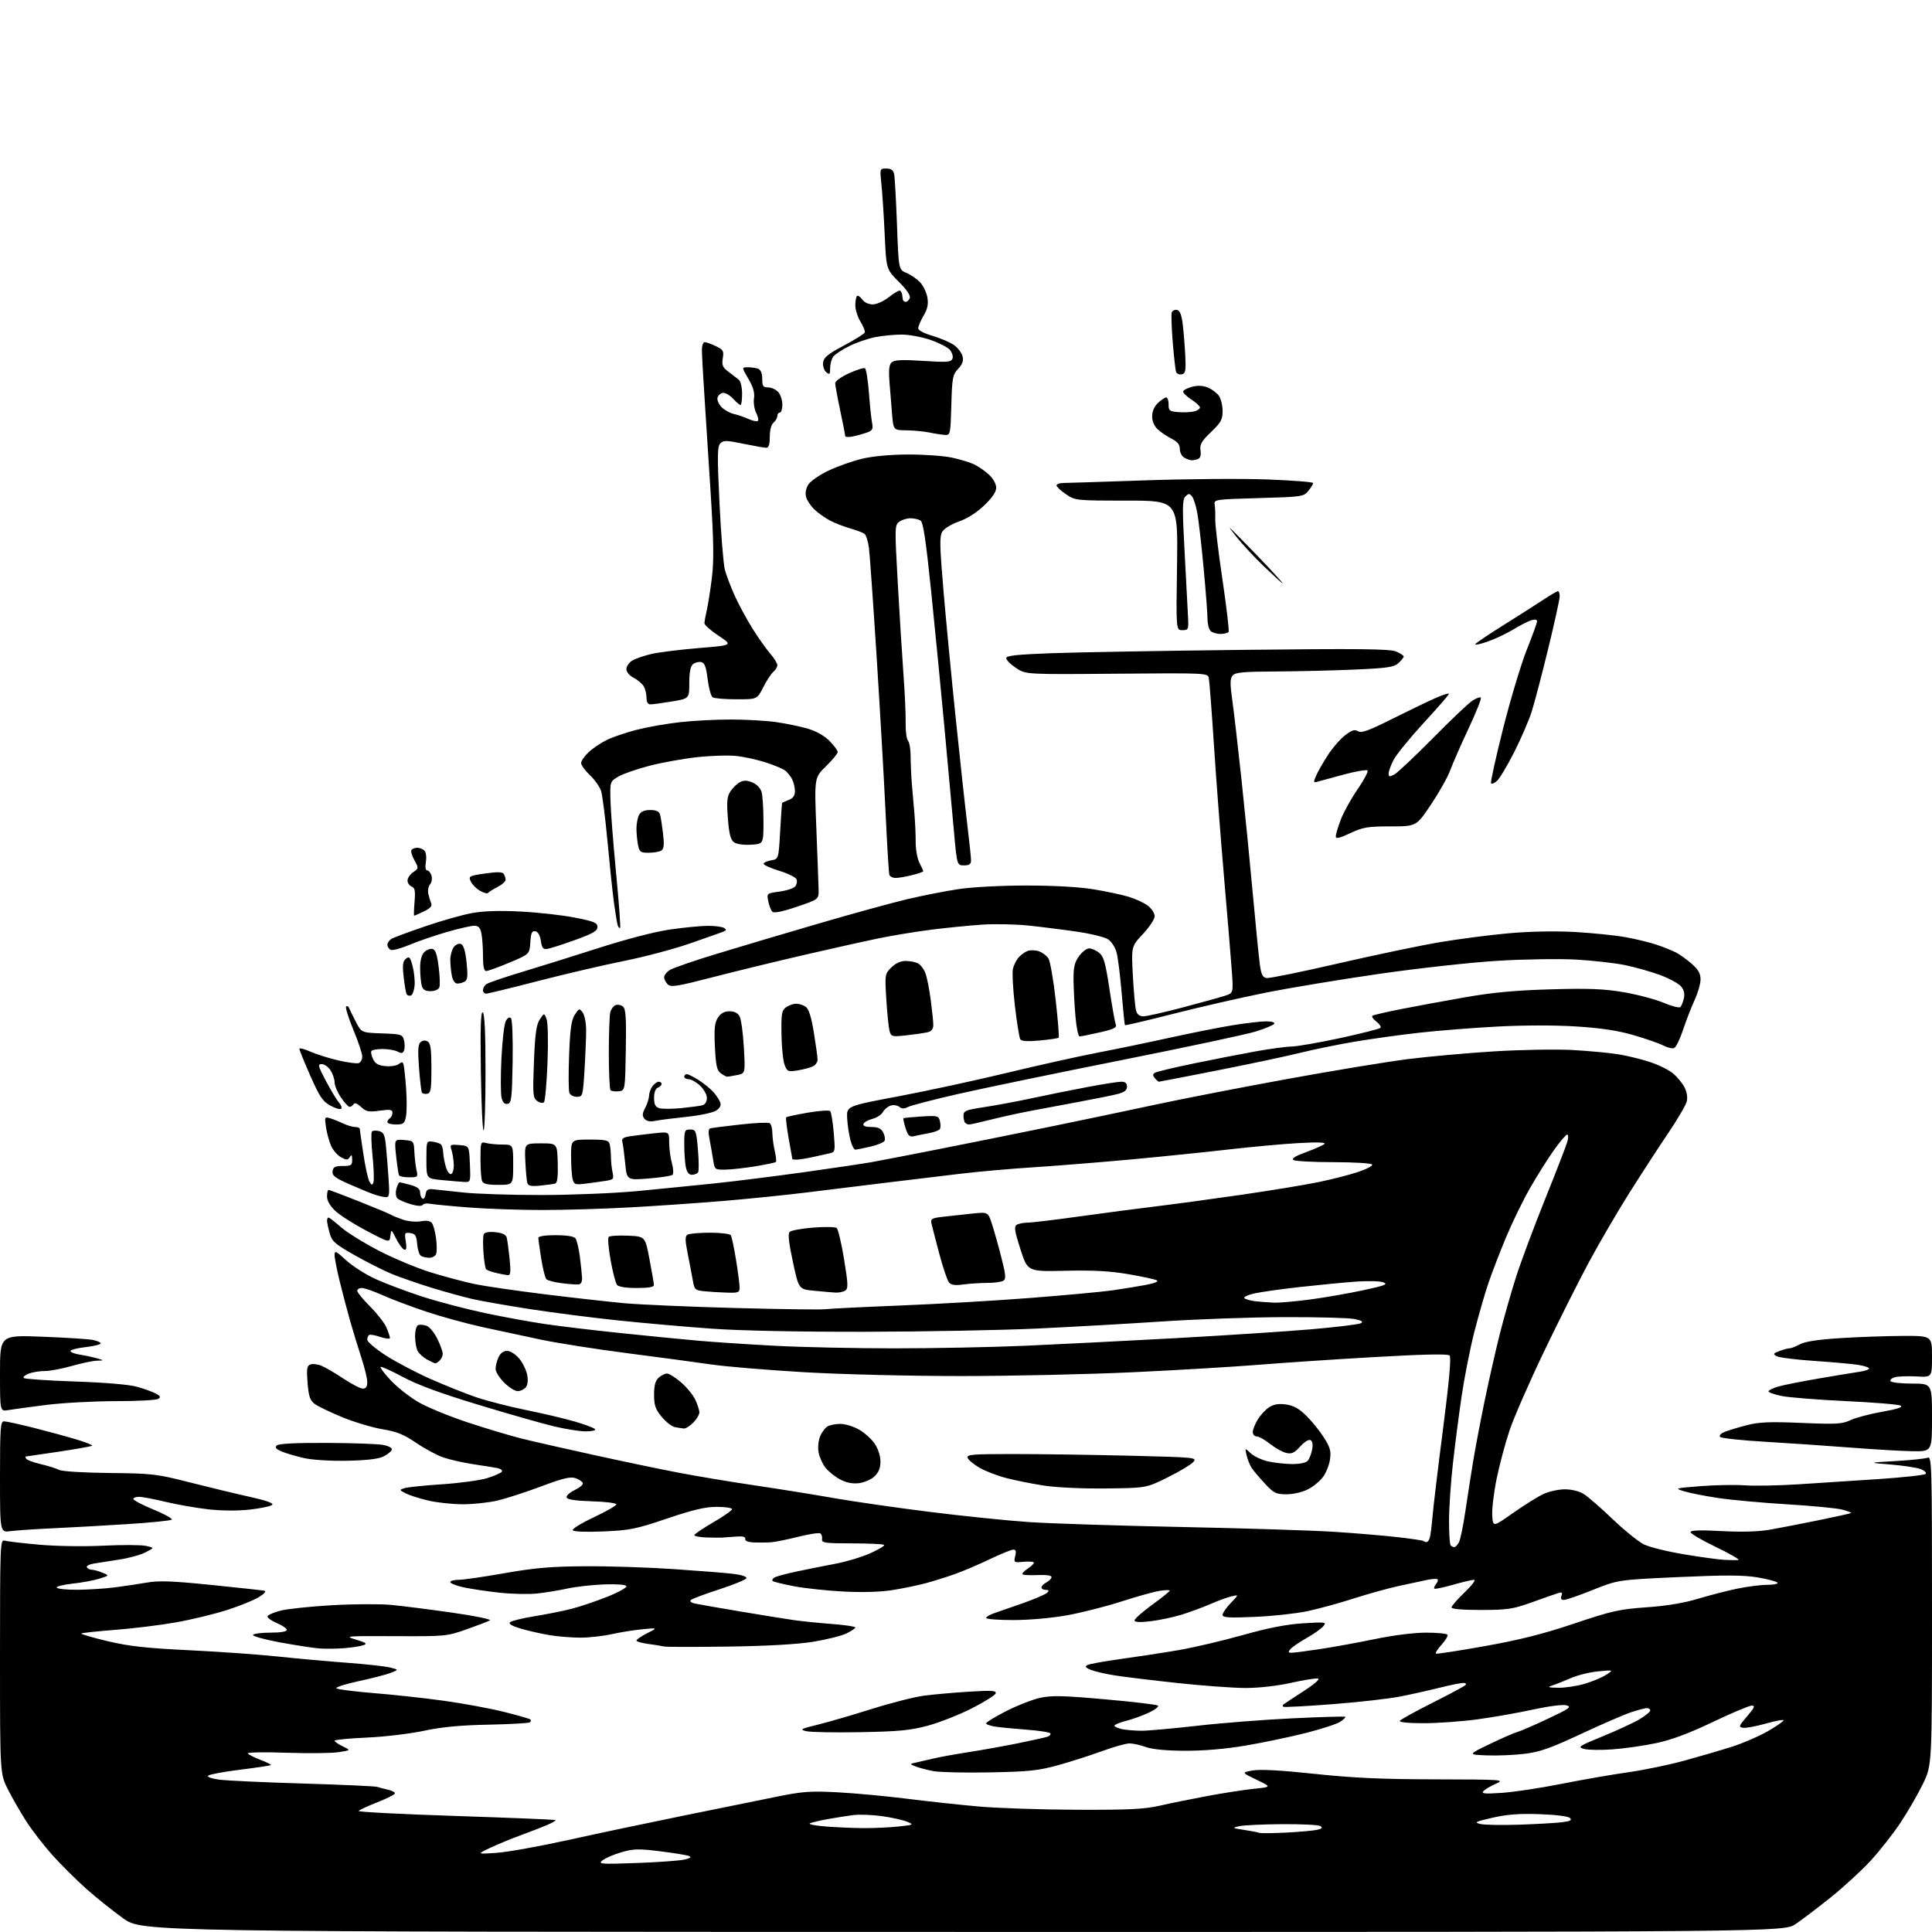 <?xml version="1.0" encoding="UTF-8" standalone="no"?>
<svg 
  version="1.1" 
  xmlns="http://www.w3.org/2000/svg" 
  xmlns:xlink="http://www.w3.org/1999/xlink" 
  xmlns:svg="http://www.w3.org/2000/svg"
  xmlns:rdf="http://www.w3.org/1999/02/22-rdf-syntax-ns#"
  xmlns:cc="http://creativecommons.org/ns#"
  xmlns:dc="http://purl.org/dc/elements/1.1/"
  viewBox="0 0 768 768"
  width="768"
  height="768"
>
<style>svg {background-color: white; }</style>"
<path stroke="none" fill="black" fill-rule="evenodd" d="M382.82,767.97C56.50,767.94 56.50,767.94 49.00,762.59C44.88,759.64 38.28,754.37 34.35,750.87C30.42,747.37 24.40,741.40 20.98,737.60C17.57,733.81 12.85,727.73 10.51,724.10C8.17,720.47 4.85,714.70 3.13,711.28C0.00,705.06 0.00,705.06 0.00,658.46C0.00,614.54 0.10,611.90 1.75,612.41C2.71,612.71 8.90,613.44 15.50,614.03C22.31,614.64 33.36,614.82 41.07,614.43C48.53,614.06 56.16,614.10 58.02,614.51C61.41,615.25 61.41,615.25 57.83,617.09C55.86,618.10 51.15,619.39 47.37,619.96C43.59,620.53 39.02,621.24 37.22,621.55C35.42,621.85 34.21,622.53 34.53,623.05C34.85,623.57 35.74,624.00 36.49,624.00C37.25,624.00 39.14,624.52 40.68,625.15C43.50,626.29 43.50,626.29 39.50,627.55C37.30,628.24 32.47,629.13 28.77,629.53C25.07,629.93 22.28,630.65 22.58,631.13C22.88,631.61 26.58,631.98 30.81,631.96C35.04,631.93 41.65,631.51 45.50,631.02C49.35,630.53 55.17,629.66 58.44,629.09C63.12,628.26 68.55,628.47 83.94,630.03C94.70,631.13 104.17,632.16 105.00,632.32C105.96,632.51 105.25,633.40 103.00,634.82C101.08,636.04 95.35,638.37 90.28,640.00C85.21,641.63 75.99,643.86 69.78,644.95C63.58,646.04 52.71,647.37 45.63,647.91C38.56,648.46 32.56,649.10 32.32,649.35C32.07,649.59 36.74,650.95 42.69,652.37C51.23,654.40 58.02,655.16 75.00,655.98C86.83,656.55 102.80,657.68 110.50,658.50C118.20,659.31 130.57,660.43 138.00,660.98C145.43,661.53 153.07,662.37 155.00,662.85C158.50,663.71 158.50,663.71 155.50,664.93C153.85,665.60 148.10,667.09 142.73,668.25C137.35,669.41 133.30,670.70 133.73,671.13C134.16,671.56 140.80,672.41 148.50,673.03C156.20,673.64 168.80,675.02 176.50,676.09C184.20,677.15 194.97,679.15 200.42,680.52C205.88,681.89 210.57,683.24 210.84,683.51C211.11,683.78 211.05,684.28 210.70,684.63C210.35,684.98 202.97,685.40 194.28,685.58C182.95,685.80 175.68,686.49 168.50,688.02C163.00,689.20 152.76,690.41 145.75,690.72C138.74,691.03 133.00,691.59 133.00,691.96C133.00,692.33 134.46,693.34 136.25,694.20C139.50,695.76 139.50,695.76 134.56,696.52C131.84,696.94 122.50,697.04 113.81,696.74C105.11,696.44 98.23,696.56 98.51,697.02C98.79,697.47 101.05,698.62 103.53,699.57C106.01,700.51 107.88,701.45 107.68,701.65C107.48,701.85 101.99,702.67 95.49,703.48C88.98,704.29 83.25,705.35 82.76,705.84C82.24,706.36 84.09,707.02 87.19,707.44C90.11,707.83 105.10,708.53 120.50,708.98C135.90,709.44 149.18,710.04 150.00,710.32C150.82,710.60 152.74,711.10 154.25,711.44C155.76,711.77 157.00,712.41 157.00,712.86C157.00,713.31 153.85,714.92 150.01,716.43C146.16,717.94 142.81,719.49 142.57,719.89C142.33,720.28 159.76,721.18 181.31,721.88C202.86,722.59 220.66,723.32 220.86,723.52C221.05,723.72 219.48,724.62 217.36,725.52C215.24,726.43 210.52,728.25 206.87,729.58C203.23,730.91 197.83,733.14 194.87,734.53C189.50,737.07 189.50,737.07 197.34,736.54C201.66,736.25 214.48,733.95 225.84,731.44C237.20,728.92 257.52,724.63 271.00,721.89C284.48,719.16 301.12,715.77 308.00,714.37C319.07,712.11 321.93,711.89 332.98,712.47C339.84,712.83 352.22,713.98 360.48,715.02C368.74,716.06 381.57,717.45 389.00,718.11C396.43,718.77 413.98,719.35 428.00,719.41C448.75,719.48 454.90,719.18 461.00,717.79C465.12,716.84 473.68,715.11 480.00,713.93C486.32,712.75 494.65,711.47 498.50,711.07C505.50,710.35 505.50,710.35 499.50,707.47C493.50,704.59 493.50,704.59 498.00,703.79C500.97,703.26 509.29,703.71 522.50,705.13C537.74,706.75 549.16,707.28 570.47,707.32C597.42,707.38 598.30,707.45 594.66,709.05C592.58,709.97 590.35,711.29 589.69,711.98C588.73,713.01 590.15,713.15 597.00,712.69C601.67,712.38 612.25,710.79 620.50,709.15C628.75,707.51 640.67,705.43 647.00,704.54C653.33,703.65 663.45,701.56 669.50,699.90C675.55,698.24 684.06,695.75 688.41,694.37C692.76,692.99 699.17,690.23 702.66,688.22C706.15,686.21 709.00,684.25 709.00,683.86C709.00,683.47 705.84,684.05 701.97,685.14C698.11,686.24 694.02,686.99 692.90,686.82C691.03,686.53 691.17,686.14 694.51,682.25C697.44,678.84 697.80,678.00 696.35,678.00C695.36,678.00 688.40,680.93 680.88,684.52C671.43,689.03 664.48,691.62 658.36,692.92C653.48,693.95 645.67,695.07 641.00,695.40C636.33,695.74 631.21,695.66 629.64,695.22C627.01,694.49 627.60,694.10 637.15,690.19C642.85,687.86 649.42,684.81 651.76,683.42C654.09,682.03 656.00,680.46 656.00,679.94C656.00,679.42 655.41,679.00 654.68,679.00C653.95,679.00 651.14,679.73 648.43,680.63C645.72,681.52 636.75,685.41 628.50,689.26C616.27,694.97 612.10,696.44 605.95,697.18C601.80,697.68 595.05,697.96 590.95,697.79C583.50,697.48 583.50,697.48 592.00,693.38C596.67,691.12 601.62,688.95 603.00,688.56C604.38,688.17 609.93,685.76 615.35,683.21C623.93,679.16 624.87,678.48 622.68,677.89C621.24,677.50 615.57,678.23 609.34,679.59C603.38,680.90 593.41,682.65 587.20,683.48C580.98,684.32 571.39,685.00 565.89,685.00C559.82,685.00 556.11,684.63 556.47,684.05C556.79,683.53 562.56,680.34 569.28,676.96C576.00,673.59 581.93,670.42 582.45,669.91C583.04,669.35 582.72,669.00 581.62,669.00C580.64,669.00 576.38,669.86 572.17,670.92C567.95,671.98 560.90,673.55 556.50,674.41C552.10,675.28 539.97,676.65 529.54,677.45C519.11,678.25 510.37,678.71 510.12,678.46C509.87,678.20 509.85,677.83 510.08,677.62C510.31,677.41 513.88,675.06 518.00,672.39C522.47,669.51 524.86,667.42 523.92,667.23C523.05,667.06 518.22,667.84 513.18,668.96C507.75,670.17 500.42,671.00 495.17,671.00C490.31,671.00 478.04,670.10 467.91,669.01C457.79,667.92 446.57,666.55 443.00,665.98C439.43,665.41 435.22,664.43 433.66,663.81C431.52,662.96 431.17,662.49 432.23,661.89C433.01,661.46 439.01,660.37 445.57,659.47C452.13,658.57 462.45,656.99 468.50,655.95C474.55,654.91 486.02,652.22 494.00,649.97C504.17,647.11 511.34,645.71 518.00,645.29C526.99,644.73 527.41,644.80 526.03,646.46C525.22,647.43 522.23,649.55 519.36,651.16C516.50,652.78 513.62,654.75 512.96,655.55C511.99,656.72 512.07,657.00 513.38,657.00C514.28,657.00 519.40,656.34 524.76,655.53C530.12,654.72 539.98,652.92 546.69,651.53C553.82,650.05 562.19,649.00 566.88,649.00C571.28,649.00 575.11,649.37 575.39,649.83C575.68,650.28 574.61,652.08 573.02,653.81C571.44,655.55 570.45,657.14 570.82,657.34C571.19,657.54 579.95,656.20 590.28,654.35C604.07,651.89 613.51,649.51 625.78,645.38C640.74,640.36 643.76,639.68 654.50,638.93C662.39,638.38 669.37,637.23 674.88,635.56C679.49,634.17 686.56,632.35 690.59,631.51C694.62,630.68 699.99,630.00 702.52,630.00C705.05,630.00 706.88,629.62 706.59,629.15C706.30,628.68 702.79,627.74 698.78,627.06C693.12,626.10 686.11,626.06 667.35,626.91C643.19,628.01 643.19,628.01 633.23,632.00C627.75,634.20 622.55,636.00 621.67,636.00C620.58,636.00 620.27,635.46 620.70,634.34C621.19,633.05 620.91,632.81 619.42,633.27C618.36,633.60 613.67,635.24 609.00,636.92C601.36,639.66 599.31,639.97 588.75,639.99C581.40,639.99 577.00,639.62 577.00,638.98C577.00,638.42 579.35,635.72 582.22,632.98C585.09,630.24 586.77,628.00 585.97,628.00C585.16,628.00 581.37,628.89 577.56,629.98C573.75,631.07 570.42,631.76 570.17,631.51C569.92,631.25 570.23,630.43 570.85,629.68C571.47,628.93 571.75,628.08 571.46,627.80C571.18,627.51 569.27,627.63 567.22,628.05C565.18,628.47 560.12,629.56 556.00,630.46C551.88,631.36 543.77,633.61 538.00,635.46C532.23,637.32 523.90,639.59 519.50,640.51C515.10,641.43 505.76,642.44 498.75,642.74C488.46,643.18 486.00,643.03 486.00,641.94C486.00,641.20 487.46,639.08 489.25,637.22C492.50,633.85 492.50,633.85 489.50,634.58C487.85,634.97 484.09,636.35 481.14,637.64C478.19,638.93 473.01,640.84 469.64,641.88C466.26,642.91 460.69,644.09 457.25,644.48C452.98,644.97 451.00,644.85 451.00,644.11C451.00,643.51 454.15,640.73 458.00,637.93C461.85,635.13 465.00,632.59 465.00,632.29C465.00,631.99 463.15,632.04 460.89,632.40C458.63,632.76 451.80,634.67 445.71,636.64C439.62,638.61 429.92,641.07 424.15,642.11C418.09,643.20 409.09,644.00 402.83,644.00C396.87,644.00 392.00,643.63 392.00,643.17C392.00,642.71 393.46,641.85 395.25,641.25C397.04,640.65 402.24,638.83 406.81,637.22C411.39,635.60 415.64,633.76 416.26,633.14C417.11,632.29 416.97,632.00 415.70,632.00C414.77,632.00 414.00,631.57 414.00,631.04C414.00,630.50 414.90,629.59 416.00,629.00C417.10,628.41 418.00,627.46 418.00,626.89C418.00,626.27 415.80,625.96 412.51,626.11C409.50,626.25 406.78,626.12 406.48,625.82C406.18,625.52 407.08,624.52 408.47,623.61C409.86,622.70 411.00,621.61 411.00,621.20C411.00,620.79 409.18,620.62 406.95,620.83C403.03,621.21 402.93,621.14 403.56,618.61C404.04,616.72 403.83,616.00 402.81,616.00C402.03,616.00 397.82,617.72 393.45,619.81C389.08,621.91 382.80,624.58 379.50,625.75C376.20,626.92 371.02,628.54 368.00,629.35C364.98,630.16 359.12,631.37 355.00,632.05C350.22,632.83 343.14,633.05 335.50,632.67C328.90,632.34 319.95,631.38 315.60,630.55C311.26,629.72 307.45,628.78 307.13,628.47C306.82,628.15 307.14,627.53 307.85,627.09C308.56,626.65 312.60,625.56 316.82,624.67C321.04,623.77 327.97,622.39 332.22,621.59C336.46,620.79 342.66,618.92 345.99,617.43C349.32,615.93 351.78,614.44 351.45,614.12C351.13,613.80 345.38,613.52 338.68,613.52C327.85,613.50 326.53,613.31 326.78,611.83C326.93,610.90 326.61,609.88 326.07,609.54C325.53,609.21 321.58,609.82 317.29,610.90C313.01,611.98 308.15,612.96 306.50,613.08C304.85,613.20 301.81,613.23 299.75,613.15C297.34,613.05 296.09,612.55 296.25,611.75C296.42,610.88 295.29,610.60 292.50,610.82C290.30,610.99 287.82,611.17 287.00,611.22C286.18,611.27 283.36,611.24 280.75,611.16C278.14,611.07 276.01,610.66 276.01,610.25C276.02,609.84 279.39,607.55 283.51,605.16C287.63,602.78 291.00,600.41 291.00,599.91C291.00,599.41 288.27,599.00 284.94,599.00C280.37,599.00 275.53,600.14 265.19,603.64C252.84,607.82 250.37,608.32 239.89,608.77C232.99,609.06 228.04,608.87 227.69,608.30C227.36,607.78 231.12,605.45 236.05,603.14C240.97,600.83 245.00,598.52 245.00,598.00C245.00,597.49 240.65,596.94 235.33,596.79C228.79,596.59 225.53,596.10 225.25,595.27C225.03,594.59 226.46,593.27 228.44,592.33C230.42,591.38 231.88,590.14 231.69,589.56C231.49,588.98 230.19,588.09 228.79,587.60C226.79,586.89 223.87,587.59 215.16,590.85C209.06,593.14 201.25,595.67 197.79,596.49C194.33,597.30 188.12,597.97 184.00,597.97C179.88,597.97 173.66,597.30 170.18,596.48C166.70,595.66 162.68,594.37 161.25,593.62C158.66,592.27 158.66,592.24 160.82,591.56C162.03,591.17 168.75,590.48 175.76,590.02C182.77,589.56 190.84,588.46 193.71,587.57C196.57,586.68 199.18,585.52 199.50,585.00C199.82,584.48 199.05,583.85 197.79,583.60C196.53,583.35 192.24,582.66 188.26,582.07C184.28,581.47 178.91,580.27 176.31,579.38C173.72,578.50 168.82,575.88 165.43,573.56C160.55,570.22 157.75,569.09 152.05,568.15C148.09,567.49 140.93,565.35 136.14,563.39C131.35,561.43 126.39,559.05 125.11,558.08C123.23,556.66 122.70,555.11 122.26,549.69C121.82,544.11 122.00,542.94 123.38,542.41C124.29,542.06 126.28,542.29 127.81,542.92C129.33,543.55 133.26,545.85 136.54,548.03C139.82,550.21 143.29,552.00 144.25,552.00C145.47,552.00 146.00,551.21 146.00,549.42C146.00,548.00 144.94,543.61 143.64,539.67C142.34,535.73 140.33,529.12 139.16,525.00C137.99,520.88 136.13,513.80 135.02,509.28C133.91,504.75 133.00,500.08 133.00,498.90C133.00,496.99 133.53,497.23 137.58,500.97C140.10,503.29 145.41,506.67 149.39,508.48C153.37,510.29 161.77,513.44 168.06,515.48C174.35,517.51 185.57,520.45 193.00,522.01C200.42,523.57 211.22,525.54 217.00,526.38C222.78,527.23 236.28,528.83 247.00,529.95C257.73,531.07 271.68,532.43 278.00,532.99C284.32,533.54 298.05,534.44 308.50,534.99C318.95,535.54 340.10,535.99 355.50,535.99C370.90,535.99 394.07,535.54 407.00,534.98C419.93,534.42 446.93,533.06 467.00,531.96C487.07,530.85 511.59,529.25 521.48,528.39C531.37,527.54 540.14,526.46 540.95,526.01C542.03,525.40 541.35,524.94 538.47,524.34C536.29,523.88 523.70,523.54 510.50,523.58C497.30,523.62 475.48,524.40 462.00,525.30C448.52,526.20 426.02,527.47 412.00,528.13C397.98,528.78 367.38,529.35 344.00,529.40C317.96,529.45 294.34,528.98 283.00,528.17C272.82,527.45 256.18,525.98 246.00,524.92C235.82,523.86 220.07,521.84 211.00,520.44C201.93,519.04 191.57,517.23 188.00,516.43C184.43,515.62 177.00,513.57 171.50,511.88C166.00,510.19 158.80,507.68 155.50,506.31C152.20,504.93 145.58,501.58 140.78,498.85C133.10,494.48 131.94,493.45 131.04,490.19C130.47,488.16 130.01,485.94 130.01,485.25C130.00,484.56 130.27,484.00 130.60,484.00C130.92,484.00 133.14,485.71 135.52,487.81C137.90,489.90 144.72,494.13 150.67,497.21C156.63,500.29 166.00,504.19 171.50,505.87C177.00,507.55 184.69,509.60 188.59,510.42C192.49,511.24 204.87,513.04 216.09,514.44C227.32,515.83 241.68,517.44 248.00,518.03C254.32,518.61 274.35,519.48 292.50,519.96C310.65,520.44 326.62,520.66 328.00,520.44C329.38,520.23 342.65,519.57 357.50,518.98C372.35,518.39 395.75,517.03 409.50,515.96C423.25,514.89 437.88,513.54 442.00,512.96C446.12,512.37 452.14,511.40 455.36,510.80C458.93,510.13 460.68,509.41 459.86,508.95C459.11,508.54 454.00,507.44 448.50,506.50C441.20,505.25 434.45,504.89 423.50,505.15C408.50,505.50 408.50,505.50 405.65,496.62C403.32,489.38 403.04,487.59 404.15,486.89C404.89,486.42 406.85,486.02 408.50,486.01C410.15,486.01 419.38,484.90 429.00,483.56C438.62,482.22 452.35,480.41 459.50,479.55C466.65,478.69 481.95,476.61 493.50,474.94C505.05,473.26 518.77,471.01 524.00,469.93C529.23,468.86 536.32,467.05 539.76,465.91C543.20,464.77 545.76,463.42 545.45,462.92C545.14,462.41 538.27,461.99 530.19,461.98C522.11,461.98 514.91,461.59 514.18,461.13C513.28,460.56 514.87,459.56 519.18,457.99C522.66,456.73 525.95,455.25 526.50,454.72C527.15,454.09 523.47,453.98 516.06,454.40C509.76,454.76 497.16,455.92 488.06,456.97C478.95,458.02 461.60,459.79 449.50,460.91C437.40,462.02 420.07,463.41 411.00,464.00C401.93,464.58 388.88,465.73 382.00,466.56C375.12,467.39 362.07,468.96 353.00,470.05C343.93,471.15 329.52,472.91 321.00,473.98C312.48,475.04 297.18,476.60 287.00,477.44C276.82,478.28 260.18,479.43 250.00,479.98C239.82,480.54 224.30,481.00 215.50,481.00C206.70,481.00 193.65,480.55 186.50,480.00C179.35,479.45 172.40,478.78 171.05,478.52C169.70,478.25 168.33,478.46 168.01,478.98C167.66,479.55 165.79,479.43 163.24,478.68C160.93,478.00 158.55,476.95 157.96,476.36C157.36,475.76 157.18,474.12 157.55,472.64C157.92,471.19 158.51,470.00 158.86,470.01C159.21,470.01 161.19,470.48 163.25,471.05C165.90,471.79 167.00,472.65 167.00,473.99C167.00,475.03 167.42,476.14 167.93,476.46C168.44,476.77 169.00,476.01 169.18,474.76C169.43,473.02 170.08,472.55 172.00,472.73C173.38,472.85 178.78,473.43 184.00,474.02C189.22,474.60 203.40,475.06 215.50,475.04C227.60,475.02 244.70,474.31 253.50,473.46C262.30,472.62 276.02,471.25 284.00,470.42C291.98,469.59 307.95,467.59 319.50,465.98C331.05,464.36 343.20,462.55 346.50,461.96C349.80,461.37 361.50,459.11 372.50,456.94C383.50,454.77 403.30,450.79 416.50,448.08C429.70,445.38 449.05,441.32 459.50,439.07C469.95,436.82 493.35,432.27 511.49,428.96C529.64,425.65 551.26,422.08 559.53,421.03C567.81,419.98 583.33,418.59 594.04,417.93C604.74,417.28 618.67,417.04 625.00,417.39C631.33,417.74 639.42,418.49 643.00,419.05C646.58,419.61 652.33,420.99 655.78,422.13C659.24,423.26 663.42,425.32 665.07,426.71C666.72,428.10 668.77,430.58 669.62,432.23C670.56,434.06 670.91,436.24 670.51,437.86C670.15,439.31 666.82,445.00 663.10,450.50C659.38,456.00 652.47,466.63 647.74,474.12C643.02,481.61 635.79,493.99 631.68,501.62C627.57,509.25 619.46,525.40 613.66,537.50C607.86,549.60 601.73,563.64 600.04,568.70C598.34,573.77 596.04,582.41 594.92,587.90C593.80,593.40 593.02,599.95 593.19,602.47C593.50,607.05 593.50,607.05 601.50,601.41C605.90,598.31 611.30,594.94 613.50,593.91C615.70,592.88 619.52,592.04 622.00,592.03C624.64,592.01 627.74,592.77 629.50,593.85C631.15,594.86 636.33,599.35 641.00,603.83C645.67,608.30 651.30,612.85 653.50,613.93C655.70,615.01 662.90,616.79 669.50,617.88C676.10,618.98 683.30,619.96 685.50,620.07C687.70,620.19 690.17,620.21 691.00,620.13C691.83,620.04 687.89,617.75 682.25,615.04C676.61,612.33 672.00,609.63 672.00,609.04C672.00,608.30 675.82,608.17 684.34,608.63C692.45,609.06 699.04,608.87 703.59,608.07C707.39,607.40 716.12,605.71 723.00,604.30C729.88,602.90 735.66,601.61 735.85,601.44C736.04,601.27 734.47,600.67 732.35,600.10C730.23,599.54 720.40,598.59 710.50,597.99C700.60,597.40 688.23,596.27 683.00,595.48C677.77,594.70 671.70,593.50 669.50,592.82C665.57,591.62 665.69,591.58 676.00,590.77C681.77,590.31 689.65,590.17 693.50,590.44C697.35,590.72 707.02,590.54 715.00,590.03C722.98,589.53 737.38,588.58 747.00,587.94C756.62,587.29 764.91,586.38 765.41,585.92C765.94,585.43 765.10,584.61 763.46,583.98C761.88,583.38 756.52,582.57 751.54,582.17C742.50,581.44 742.50,581.44 753.50,580.79C759.55,580.44 765.29,579.84 766.25,579.47C767.91,578.82 768.00,582.12 768.00,640.23C768.00,701.67 768.00,701.67 764.41,709.08C762.43,713.16 758.41,720.13 755.47,724.56C752.53,728.99 747.14,735.84 743.50,739.78C739.85,743.72 732.74,750.24 727.69,754.28C722.63,758.33 716.39,763.06 713.82,764.82C709.14,768.00 709.14,768.00 382.82,767.97zM253.00,740.58C261.52,740.27 270.07,739.66 272.00,739.22C274.55,738.63 275.05,738.24 273.82,737.77C272.90,737.41 267.73,736.57 262.32,735.90C253.80,734.85 251.77,734.90 247.00,736.30C243.97,737.19 240.60,738.64 239.50,739.52C237.65,741.01 238.64,741.09 253.00,740.58zM511.38,728.48C516.81,728.20 522.37,727.69 523.72,727.35C525.56,726.89 525.85,726.52 524.85,725.88C524.11,725.41 517.20,725.08 509.50,725.13C501.80,725.19 494.15,725.56 492.50,725.95C489.69,726.62 489.82,726.71 494.50,727.41C497.25,727.82 499.95,728.34 500.50,728.57C501.05,728.80 505.95,728.76 511.38,728.48zM343.00,726.70C347.12,726.74 353.43,726.46 357.00,726.08C363.24,725.42 363.38,725.34 360.63,724.18C359.05,723.51 354.57,722.51 350.66,721.95C346.75,721.40 341.52,721.21 339.03,721.54C336.54,721.87 332.02,722.58 329.00,723.13C325.98,723.67 322.82,724.42 322.00,724.78C321.18,725.15 323.88,725.71 328.00,726.04C332.12,726.37 338.88,726.67 343.00,726.70zM604.00,725.34C610.88,725.10 618.47,724.67 620.87,724.37C624.18,723.97 624.96,723.56 624.09,722.69C623.40,722.00 618.44,721.38 612.00,721.16C603.96,720.88 599.03,721.25 593.29,722.57C586.40,724.16 585.84,724.45 588.50,725.07C590.15,725.45 597.12,725.57 604.00,725.34zM393.50,704.55C383.60,704.74 373.48,704.51 371.00,704.04C368.52,703.57 365.38,702.74 364.00,702.20C361.50,701.22 361.50,701.22 364.50,700.55C366.15,700.19 369.30,699.46 371.50,698.94C373.70,698.41 379.93,697.29 385.35,696.45C390.76,695.61 399.54,694.02 404.85,692.94C410.16,691.85 415.29,690.71 416.26,690.41C417.24,690.10 417.80,689.49 417.53,689.05C417.25,688.60 413.09,687.95 408.26,687.59C403.44,687.23 397.81,686.68 395.75,686.38C393.69,686.07 392.00,685.48 392.00,685.05C392.00,684.63 395.55,682.46 399.89,680.24C404.23,678.01 410.28,675.63 413.34,674.95C417.99,673.91 422.28,674.00 439.20,675.50C450.37,676.48 459.87,677.61 460.31,678.01C460.76,678.40 459.11,679.67 456.65,680.82C454.19,681.98 450.11,683.45 447.59,684.08C445.07,684.72 443.00,685.58 443.00,685.99C443.00,686.41 444.41,687.03 446.12,687.38C447.84,687.72 451.33,688.00 453.88,688.00C456.42,688.00 466.38,687.10 476.00,686.01C485.62,684.91 502.70,683.58 513.95,683.05C525.20,682.51 534.58,682.25 534.79,682.46C535.00,682.67 534.06,683.57 532.70,684.46C531.34,685.35 525.12,687.37 518.87,688.94C512.61,690.52 501.93,692.75 495.12,693.90C487.25,695.24 478.52,695.98 471.12,695.96C463.62,695.93 458.08,695.40 455.50,694.47C453.30,693.68 450.38,693.03 449.00,693.03C447.62,693.03 442.68,694.42 438.00,696.13C433.32,697.84 425.45,700.35 420.50,701.72C412.80,703.85 408.90,704.26 393.50,704.55zM342.00,688.57C331.82,688.75 322.15,688.58 320.50,688.17C317.78,687.51 318.21,687.26 325.00,685.60C329.12,684.60 338.80,681.78 346.50,679.35C354.20,676.92 363.65,674.52 367.50,674.03C371.35,673.53 379.39,672.82 385.37,672.46C394.28,671.91 396.16,672.04 395.79,673.15C395.54,673.89 391.26,676.58 386.27,679.12C381.27,681.65 373.43,684.74 368.84,685.98C361.93,687.85 357.32,688.29 342.00,688.57zM619.35,670.91C622.01,670.96 626.70,670.27 629.77,669.38C632.84,668.49 636.74,666.87 638.43,665.78C641.50,663.81 641.50,663.81 635.41,664.38C632.06,664.68 627.11,665.90 624.41,667.08C621.71,668.26 618.38,669.59 617.00,670.03C614.98,670.67 615.44,670.84 619.35,670.91zM137.00,655.17C133.97,655.42 129.47,655.47 127.00,655.29C124.53,655.10 117.44,654.01 111.26,652.87C105.07,651.72 100.26,650.38 100.57,649.89C100.87,649.40 104.02,649.00 107.56,649.00C111.48,649.00 114.00,648.58 114.00,647.93C114.00,647.33 112.21,646.10 110.01,645.18C107.82,644.25 106.16,643.05 106.34,642.50C106.51,641.95 108.87,640.93 111.58,640.24C114.28,639.55 123.47,638.59 132.00,638.10C140.53,637.61 151.10,637.56 155.50,637.97C159.90,638.39 170.83,639.78 179.79,641.06C188.80,642.34 195.47,643.72 194.73,644.13C193.99,644.55 189.81,646.15 185.44,647.69C177.68,650.44 177.04,650.50 157.00,650.40C137.39,650.31 136.72,650.37 141.50,651.78C145.53,652.98 146.11,653.40 144.50,653.98C143.40,654.38 140.03,654.91 137.00,655.17zM289.50,654.54C276.30,654.73 264.82,654.72 264.00,654.51C263.18,654.30 260.36,653.85 257.75,653.50C255.14,653.16 253.00,652.54 253.00,652.14C253.00,651.73 254.91,650.42 257.25,649.24C261.50,647.08 261.50,647.08 255.50,647.64C252.20,647.95 246.66,648.83 243.19,649.60C239.72,650.37 234.09,651.00 230.69,650.99C227.28,650.99 221.85,650.55 218.61,650.02C215.36,649.49 210.24,648.34 207.22,647.46C203.62,646.41 202.07,645.53 202.72,644.88C203.26,644.34 207.64,643.26 212.45,642.48C217.27,641.70 223.93,640.37 227.26,639.51C230.59,638.66 236.96,636.51 241.41,634.73C245.86,632.95 249.28,631.05 249.00,630.50C248.71,629.91 245.01,629.64 240.00,629.83C235.32,630.01 228.80,630.76 225.50,631.48C222.20,632.21 216.80,633.09 213.50,633.44C210.20,633.80 203.45,633.65 198.50,633.11C193.55,632.57 187.14,631.61 184.25,630.98C181.36,630.35 179.00,629.42 179.00,628.92C179.00,628.41 180.50,628.00 182.34,628.00C184.18,628.00 192.39,626.81 200.59,625.36C212.49,623.26 218.93,622.70 232.50,622.61C241.85,622.55 257.66,623.05 267.64,623.73C277.62,624.40 288.32,625.26 291.43,625.62C294.71,626.01 296.92,626.73 296.72,627.35C296.52,627.93 291.67,629.93 285.93,631.79C280.19,633.65 275.10,635.56 274.61,636.03C274.09,636.52 274.73,637.11 276.11,637.41C277.42,637.70 285.48,639.11 294.00,640.54C302.52,641.98 312.20,643.54 315.50,644.01C318.80,644.48 325.66,645.18 330.75,645.56C335.84,645.94 340.00,646.57 340.00,646.94C340.00,647.32 338.37,648.41 336.38,649.36C334.38,650.31 328.42,651.79 323.13,652.64C316.98,653.64 304.81,654.33 289.50,654.54zM578.13,615.00C578.57,615.00 579.39,614.14 579.95,613.09C580.51,612.05 581.65,606.53 582.49,600.84C583.33,595.15 584.72,586.23 585.58,581.00C586.44,575.77 588.49,564.98 590.14,557.00C591.78,549.02 594.48,537.10 596.14,530.50C597.80,523.90 600.74,513.55 602.69,507.50C604.63,501.45 609.81,487.57 614.21,476.66C618.60,465.75 622.57,455.52 623.02,453.91C623.50,452.27 623.48,451.00 622.98,451.00C622.50,451.00 620.11,453.81 617.67,457.25C615.23,460.69 610.95,467.49 608.17,472.36C605.38,477.24 601.11,486.02 598.67,491.86C596.24,497.71 593.09,505.88 591.68,510.00C590.28,514.12 587.75,522.90 586.06,529.50C584.38,536.10 582.11,547.58 581.02,555.00C579.92,562.42 578.35,574.58 577.53,582.00C576.70,589.42 576.01,599.59 576.01,604.58C576.00,609.58 576.30,613.97 576.67,614.33C577.03,614.70 577.69,615.00 578.13,615.00zM567.10,613.00C567.52,613.00 568.09,612.21 568.37,611.25C568.65,610.29 569.15,606.35 569.48,602.50C569.81,598.65 571.69,582.98 573.67,567.68C576.10,548.80 576.93,539.53 576.23,538.83C575.54,538.14 566.10,538.33 546.86,539.43C531.26,540.31 510.40,541.70 500.50,542.51C490.60,543.31 467.99,544.66 450.26,545.49C432.52,546.32 401.75,547.00 381.87,547.00C361.50,547.00 334.32,546.33 319.61,545.47C305.25,544.63 288.77,543.26 283.00,542.43C277.23,541.59 262.16,539.57 249.53,537.94C236.89,536.31 221.37,533.87 215.03,532.53C208.69,531.19 198.32,528.97 192.00,527.59C185.68,526.21 175.55,523.44 169.50,521.42C163.45,519.40 155.63,516.45 152.11,514.87C148.60,513.29 144.89,512.00 143.86,512.00C142.84,512.00 142.00,512.50 142.00,513.12C142.00,513.73 144.31,516.54 147.13,519.37C149.95,522.19 152.87,525.95 153.63,527.72C154.38,529.49 155.00,531.35 155.00,531.85C155.00,532.35 153.31,532.18 151.25,531.48C149.19,530.77 147.17,530.40 146.75,530.65C146.34,530.91 146.00,531.78 146.00,532.58C146.00,533.38 149.26,536.15 153.25,538.74C157.24,541.32 165.22,545.53 171.00,548.10C176.78,550.66 184.99,553.95 189.25,555.41C193.51,556.86 202.51,559.17 209.25,560.54C215.99,561.90 224.78,563.98 228.79,565.17C232.80,566.35 236.31,567.69 236.60,568.16C236.88,568.62 235.18,569.00 232.81,568.99C230.44,568.99 224.74,568.08 220.15,566.98C215.55,565.88 202.05,562.03 190.15,558.42C175.22,553.90 165.91,550.47 160.15,547.37C155.55,544.90 151.57,543.10 151.29,543.37C151.02,543.65 152.83,546.04 155.32,548.70C157.81,551.36 162.67,555.21 166.12,557.25C169.57,559.30 178.50,562.98 185.95,565.44C193.40,567.90 203.10,570.80 207.50,571.89C211.90,572.98 224.72,575.90 236.00,578.37C247.28,580.85 262.35,584.00 269.50,585.37C276.65,586.75 290.38,589.04 300.00,590.46C309.62,591.88 323.80,594.16 331.50,595.52C339.20,596.87 356.30,599.34 369.50,600.99C382.70,602.65 400.48,604.47 409.00,605.05C417.52,605.62 444.98,606.51 470.00,607.01C495.02,607.52 522.48,608.39 531.00,608.96C539.52,609.52 550.77,610.48 556.00,611.09C561.23,611.69 565.69,612.37 565.92,612.59C566.15,612.82 566.68,613.00 567.10,613.00zM4.25,608.65C0.00,609.23 0.00,609.23 0.00,587.11C0.00,567.69 0.19,565.00 1.57,565.00C2.43,565.00 7.72,566.15 13.32,567.56C18.92,568.97 26.56,571.05 30.30,572.18C34.04,573.30 36.90,574.44 36.64,574.69C36.39,574.94 30.40,576.01 23.34,577.07C16.28,578.12 10.36,578.99 10.19,578.99C10.02,579.00 10.13,579.40 10.44,579.90C10.74,580.39 13.36,581.35 16.25,582.03C19.14,582.71 22.40,583.73 23.50,584.31C24.63,584.90 33.30,585.44 43.50,585.54C60.54,585.71 62.25,585.91 75.50,589.29C83.20,591.25 93.93,593.83 99.35,595.03C105.88,596.48 108.86,597.54 108.20,598.20C107.65,598.75 103.67,599.59 99.35,600.08C94.54,600.62 88.13,600.58 82.79,599.98C78.00,599.43 70.35,598.10 65.79,597.00C61.23,595.91 56.49,595.01 55.25,595.01C54.01,595.00 53.00,595.40 53.00,595.88C53.00,596.36 56.61,598.25 61.01,600.07C65.42,601.89 68.68,603.69 68.26,604.08C67.84,604.47 59.85,605.28 50.50,605.87C41.15,606.47 27.88,607.20 21.00,607.52C14.12,607.83 6.59,608.34 4.25,608.65zM511.42,594.00C507.24,594.00 506.37,593.57 502.81,589.75C500.63,587.41 498.26,584.60 497.54,583.50C496.82,582.40 495.92,580.15 495.54,578.50C494.84,575.50 494.84,575.50 497.17,577.69C498.45,578.89 501.52,580.34 504.00,580.91C506.48,581.48 510.81,581.96 513.63,581.98C516.73,581.99 519.20,581.47 519.87,580.65C520.49,579.91 521.26,577.94 521.59,576.28C521.97,574.39 521.75,572.96 521.01,572.50C520.29,572.06 518.64,573.05 516.87,574.98C514.46,577.62 513.44,578.08 511.22,577.54C509.72,577.17 506.84,575.55 504.81,573.94C502.78,572.32 500.42,571.00 499.56,571.00C498.70,571.00 498.00,570.21 498.00,569.25C498.01,568.29 498.88,566.06 499.96,564.30C501.03,562.55 503.06,560.35 504.47,559.43C506.29,558.23 508.24,557.90 511.15,558.29C514.12,558.69 516.34,559.90 519.18,562.67C521.34,564.78 524.49,568.65 526.18,571.29C528.69,575.20 529.16,576.78 528.73,579.99C528.44,582.14 527.22,585.29 526.02,586.98C524.82,588.66 522.09,590.94 519.96,592.02C517.74,593.15 514.09,594.00 511.42,594.00zM439.58,591.68C430.34,591.79 419.88,591.31 415.00,590.55C410.32,589.83 403.57,588.48 400.00,587.55C396.43,586.62 391.64,584.77 389.37,583.45C387.09,582.13 384.97,580.37 384.65,579.53C384.14,578.19 386.42,578.00 402.87,578.00C413.21,578.00 433.90,578.30 448.85,578.66C475.41,579.31 475.98,579.36 474.31,581.21C473.37,582.25 468.79,584.99 464.13,587.30C455.66,591.50 455.66,591.50 439.58,591.68zM341.35,589.59C338.74,589.88 336.32,589.38 333.84,588.03C331.83,586.94 329.25,584.86 328.12,583.42C326.98,581.98 325.76,579.26 325.41,577.38C325.04,575.41 325.30,572.69 326.02,570.95C326.71,569.28 328.08,567.49 329.07,566.96C330.06,566.43 332.36,566.01 334.18,566.02C336.01,566.03 339.29,567.04 341.47,568.28C343.65,569.52 346.47,572.05 347.72,573.91C349.07,575.91 350.00,578.80 350.00,580.97C350.00,583.56 349.29,585.32 347.60,586.91C346.26,588.16 343.49,589.35 341.35,589.59zM138.00,580.67C131.33,580.80 124.12,580.35 120.83,579.60C117.72,578.89 113.75,577.73 112.03,577.01C109.73,576.06 109.19,575.41 110.00,574.61C110.73,573.87 117.39,573.53 129.80,573.58C140.09,573.62 150.22,573.98 152.31,574.38C154.58,574.82 155.97,575.60 155.74,576.31C155.53,576.96 154.04,578.16 152.43,578.97C150.46,579.96 145.73,580.52 138.00,580.67zM760.25,576.88C755.99,576.81 744.85,576.16 735.50,575.43C726.15,574.71 710.90,573.67 701.62,573.12C692.33,572.58 684.32,571.72 683.81,571.21C683.25,570.65 683.98,569.85 685.69,569.16C687.24,568.54 691.20,567.35 694.50,566.50C699.28,565.28 703.68,565.10 716.17,565.63C729.95,566.22 732.30,566.09 735.56,564.54C737.60,563.57 743.27,562.07 748.17,561.20C754.27,560.12 756.59,559.35 755.54,558.76C754.70,558.29 744.89,557.48 733.75,556.96C722.61,556.43 711.14,555.52 708.25,554.93C705.36,554.34 703.00,553.51 703.00,553.09C703.00,552.66 704.69,551.82 706.75,551.21C708.81,550.60 716.12,549.15 723.00,547.97C729.88,546.80 737.19,545.59 739.25,545.29C741.31,544.99 743.00,544.40 743.00,544.00C743.00,543.59 741.09,542.95 738.75,542.57C736.41,542.19 728.54,541.48 721.25,540.99C713.96,540.50 707.21,539.65 706.25,539.12C704.70,538.25 704.83,538.02 707.32,537.07C708.86,536.48 710.66,536.00 711.32,535.99C711.97,535.99 713.85,535.26 715.50,534.37C717.52,533.28 722.76,532.48 731.50,531.93C738.65,531.48 749.79,531.08 756.25,531.05C768.00,531.00 768.00,531.00 768.00,539.25C768.00,547.50 768.00,547.50 761.94,547.16C758.60,546.97 754.76,547.10 753.39,547.44C752.03,547.78 751.19,548.50 751.52,549.03C751.85,549.56 755.69,550.00 760.06,550.00C768.00,550.00 768.00,550.00 768.00,563.50C768.00,577.00 768.00,577.00 760.25,576.88zM271.80,567.86C271.08,567.79 269.50,567.53 268.27,567.30C267.04,567.06 264.68,565.22 263.02,563.20C260.53,560.19 260.00,558.64 260.00,554.43C260.00,550.74 260.51,548.85 261.83,547.65C262.83,546.74 264.33,546.00 265.15,546.00C265.97,546.00 268.46,547.56 270.69,549.47C272.92,551.37 275.47,554.48 276.37,556.37C277.27,558.26 278.00,560.54 278.00,561.45C278.00,562.35 276.90,564.20 275.55,565.55C274.20,566.90 272.51,567.94 271.80,567.86zM3.25,560.54C0.00,561.09 -0.00,561.09 -0.00,545.90C0.00,530.71 0.00,530.71 16.75,531.36C25.96,531.72 34.96,532.29 36.75,532.62C38.54,532.95 40.00,533.58 40.00,534.02C40.00,534.45 37.30,535.12 34.00,535.50C30.70,535.88 28.00,536.58 28.00,537.05C28.00,537.52 29.69,538.18 31.75,538.50C33.81,538.82 36.85,539.47 38.50,539.94C41.50,540.80 41.50,540.80 38.50,540.90C36.85,540.95 32.35,541.90 28.50,543.00C24.65,544.10 19.85,545.00 17.82,545.00C15.79,545.00 12.91,545.46 11.43,546.03C9.94,546.59 9.05,547.38 9.44,547.78C9.84,548.18 19.02,548.80 29.83,549.17C41.90,549.58 51.45,550.39 54.55,551.28C57.32,552.07 60.64,553.27 61.93,553.96C63.78,554.95 63.98,555.40 62.89,556.09C62.12,556.57 54.44,556.98 45.80,556.98C37.17,556.99 24.79,557.67 18.30,558.49C11.81,559.31 5.04,560.23 3.25,560.54zM205.78,553.00C204.69,553.00 202.27,551.47 200.40,549.60C198.53,547.73 197.00,545.28 197.00,544.15C197.00,543.02 197.52,540.95 198.16,539.55C198.90,537.92 200.13,537.00 201.57,537.00C202.85,537.00 204.92,538.31 206.37,540.03C207.77,541.70 209.21,544.63 209.57,546.54C209.99,548.74 209.77,550.57 208.99,551.51C208.31,552.33 206.87,553.00 205.78,553.00zM173.05,541.96C172.75,541.94 171.27,541.25 169.78,540.44C168.28,539.63 166.59,538.10 166.03,537.05C165.46,535.99 165.00,533.35 165.00,531.17C165.00,528.93 165.54,527.01 166.25,526.74C166.94,526.48 168.46,526.62 169.62,527.05C170.79,527.49 172.70,529.82 173.87,532.24C175.04,534.65 176.00,537.30 176.00,538.12C176.00,538.93 175.46,540.14 174.80,540.80C174.14,541.46 173.35,541.98 173.05,541.96zM506.50,517.82C508.70,517.90 515.23,517.32 521.00,516.54C526.77,515.77 536.18,514.12 541.91,512.89C550.57,511.03 551.91,510.51 549.91,509.75C548.58,509.25 543.67,509.12 539.00,509.46C534.33,509.80 524.42,510.76 517.00,511.58C509.57,512.40 501.33,513.56 498.67,514.15C496.01,514.75 494.21,515.60 494.67,516.05C495.13,516.49 497.07,517.04 499.00,517.27C500.93,517.49 504.30,517.74 506.50,517.82zM288.75,513.83C285.86,513.74 281.83,513.49 279.78,513.27C276.38,512.92 276.02,512.57 275.44,509.19C275.09,507.16 274.18,502.37 273.41,498.55C272.32,493.06 272.28,491.44 273.26,490.82C273.94,490.38 277.96,490.02 282.19,490.02C286.44,490.01 290.17,490.46 290.52,491.04C290.88,491.61 291.80,495.99 292.58,500.79C293.36,505.58 293.99,510.51 294.00,511.75C294.00,513.82 293.58,513.99 288.75,513.83zM332.00,513.82C330.62,513.73 326.81,513.40 323.51,513.08C317.53,512.50 317.53,512.50 315.19,501.63C313.54,494.00 313.16,490.44 313.90,489.70C314.48,489.12 318.68,488.35 323.23,487.99C327.78,487.63 331.98,487.70 332.57,488.14C333.16,488.59 334.49,494.17 335.53,500.54C337.17,510.62 337.22,512.25 335.96,513.05C335.15,513.56 333.38,513.90 332.00,513.82zM253.12,512.00C248.81,512.00 245.88,511.53 245.26,510.75C244.72,510.06 243.58,505.68 242.74,501.00C241.89,496.32 241.54,492.14 241.95,491.70C242.36,491.26 245.80,491.04 249.58,491.20C256.47,491.50 256.47,491.50 258.17,500.50C259.11,505.45 259.91,510.06 259.94,510.75C259.98,511.63 257.99,512.00 253.12,512.00zM230.00,510.59C229.18,510.67 226.15,510.45 223.27,510.09C220.40,509.74 217.65,509.01 217.17,508.47C216.68,507.94 215.77,504.26 215.14,500.31C214.51,496.35 214.00,492.64 214.00,492.06C214.00,491.42 216.71,491.00 220.88,491.00C225.19,491.00 228.12,491.47 228.74,492.25C229.28,492.94 230.07,496.20 230.50,499.50C230.92,502.80 231.32,506.61 231.38,507.97C231.46,509.50 230.93,510.50 230.00,510.59zM382.85,510.61C379.63,511.05 378.10,510.82 377.23,509.77C376.57,508.98 374.84,503.87 373.39,498.41C371.94,492.96 370.54,487.54 370.28,486.38C369.86,484.47 370.36,484.19 375.16,483.65C378.10,483.31 383.26,482.75 386.63,482.40C392.76,481.77 392.76,481.77 394.34,486.63C395.21,489.31 396.89,495.27 398.06,499.88C399.83,506.79 399.96,508.41 398.85,509.11C398.11,509.58 395.20,509.98 392.39,509.98C389.58,509.99 385.29,510.27 382.85,510.61zM201.87,506.90C201.11,506.84 199.01,506.44 197.20,506.01C195.38,505.58 193.61,504.95 193.26,504.59C192.91,504.24 192.43,501.28 192.19,498.01C191.96,494.74 191.99,491.47 192.27,490.74C192.61,489.86 194.11,489.55 196.85,489.81C199.55,490.07 201.09,490.76 201.40,491.85C201.66,492.76 202.18,496.54 202.56,500.25C203.10,505.64 202.96,506.98 201.87,506.90zM170.64,499.98C169.46,499.98 167.97,499.63 167.32,499.22C166.68,498.81 166.00,496.68 165.82,494.49C165.55,491.15 165.11,490.44 163.10,490.16C160.87,489.85 160.75,490.06 161.30,493.48C161.72,496.07 161.55,497.02 160.70,496.76C160.04,496.56 158.60,494.62 157.50,492.45C155.51,488.53 155.50,488.52 155.18,491.28C154.86,494.06 154.86,494.06 145.75,489.28C140.75,486.65 135.15,483.10 133.32,481.38C131.19,479.38 130.00,477.32 130.00,475.63C130.00,474.18 130.27,473.00 130.60,473.00C130.93,473.00 136.44,475.08 142.85,477.63C149.26,480.18 154.95,482.56 155.50,482.92C156.05,483.29 158.17,484.15 160.21,484.84C162.26,485.54 165.43,485.82 167.28,485.48C169.51,485.06 170.98,485.29 171.68,486.17C172.25,486.90 173.00,489.63 173.34,492.23C173.68,494.83 173.69,497.64 173.37,498.48C173.05,499.31 171.82,499.99 170.64,499.98zM153.24,475.89C152.28,475.84 150.15,475.31 148.50,474.73C146.85,474.15 142.44,472.32 138.70,470.67C133.13,468.20 131.96,467.28 132.20,465.58C132.44,463.90 133.21,463.50 136.25,463.50C139.59,463.50 140.00,463.23 139.99,461.00C139.97,459.09 139.75,458.84 139.05,459.95C138.27,461.19 137.76,461.21 135.61,460.06C134.22,459.32 132.45,457.31 131.67,455.61C130.89,453.90 129.96,450.55 129.60,448.18C128.98,444.03 129.05,443.88 131.23,444.53C132.48,444.90 134.81,445.83 136.40,446.60C138.00,447.37 140.14,448.00 141.15,448.00C142.17,448.00 143.01,448.34 143.02,448.75C143.03,449.16 143.67,453.64 144.44,458.69C145.20,463.75 146.29,468.70 146.85,469.69C147.70,471.21 147.96,471.26 148.44,470.00C148.76,469.17 148.60,464.45 148.09,459.50C147.58,454.55 147.47,450.18 147.85,449.78C148.23,449.39 149.51,449.32 150.71,449.63C152.49,450.10 152.97,451.13 153.40,455.35C153.68,458.18 154.15,463.99 154.44,468.25C154.92,475.17 154.79,475.99 153.24,475.89zM214.78,471.30C211.02,471.66 209.96,471.42 209.60,470.12C209.34,469.23 208.99,465.35 208.82,461.50C208.50,454.50 208.50,454.50 215.00,454.50C221.50,454.50 221.50,454.50 221.71,462.30C221.86,467.68 221.55,470.21 220.71,470.47C220.04,470.67 217.37,471.05 214.78,471.30zM198.11,471.00C193.66,471.00 192.07,470.61 191.61,469.42C191.27,468.55 191.00,464.67 191.00,460.80C191.00,453.99 191.07,453.79 193.25,454.37C194.49,454.70 197.41,454.98 199.75,454.99C204.00,455.00 204.00,455.00 204.00,463.00C204.00,471.00 204.00,471.00 198.11,471.00zM232.88,470.50C228.67,471.03 228.20,470.88 227.64,468.79C227.30,467.53 227.02,463.46 227.01,459.75C227.00,453.00 227.00,453.00 234.43,453.00C240.66,453.00 241.94,453.28 242.34,454.75C242.61,455.71 242.83,457.99 242.85,459.82C242.86,461.64 243.15,464.43 243.50,466.01C244.08,468.66 243.88,468.92 240.82,469.40C238.99,469.68 235.42,470.18 232.88,470.50zM184.29,469.83C182.76,469.74 178.80,469.40 175.50,469.08C169.50,468.50 169.50,468.50 169.50,461.00C169.50,453.58 169.53,453.50 172.00,453.84C173.38,454.02 174.86,454.52 175.30,454.94C175.74,455.36 176.13,456.78 176.17,458.10C176.21,459.42 176.68,461.99 177.22,463.80C177.75,465.62 178.71,466.93 179.34,466.71C179.98,466.49 180.45,464.78 180.38,462.91C180.31,461.03 179.91,458.46 179.49,457.18C178.77,454.99 178.95,454.88 182.62,455.18C186.50,455.50 186.50,455.50 186.79,462.75C187.09,470.00 187.09,470.00 184.29,469.83zM257.84,468.47C249.18,469.16 249.18,469.16 248.51,462.33C248.14,458.57 247.63,454.75 247.38,453.84C247.03,452.57 247.80,452.06 250.71,451.65C252.80,451.35 257.09,450.82 260.25,450.48C266.00,449.86 266.00,449.86 266.01,454.18C266.01,456.56 266.49,460.24 267.09,462.37C267.68,464.50 267.79,466.59 267.33,467.01C266.87,467.43 262.60,468.09 257.84,468.47zM162.68,468.00C160.72,468.00 158.91,467.66 158.66,467.25C158.41,466.84 157.88,463.43 157.48,459.68C156.75,452.86 156.75,452.86 160.63,453.18C164.46,453.50 164.50,453.54 164.73,458.00C164.85,460.48 165.24,463.74 165.59,465.25C166.20,467.85 166.05,468.00 162.68,468.00zM275.07,467.00C273.83,467.00 273.05,466.00 272.62,463.88C272.28,462.16 272.00,458.11 272.00,454.88C272.00,449.36 272.15,449.00 274.37,449.00C276.61,449.00 276.78,449.45 277.44,456.99C277.82,461.38 277.85,465.43 277.51,465.99C277.16,466.54 276.06,467.00 275.07,467.00zM288.30,464.95C284.19,465.00 284.08,464.91 283.52,461.25C283.21,459.19 282.57,455.55 282.10,453.17C281.50,450.15 281.58,448.75 282.37,448.53C282.99,448.36 288.32,447.68 294.20,447.02C300.09,446.36 305.37,446.11 305.95,446.47C306.53,446.83 307.01,448.55 307.02,450.31C307.04,452.06 307.46,455.29 307.97,457.47C308.48,459.66 308.68,461.65 308.43,461.90C308.18,462.15 304.49,462.93 300.24,463.63C295.98,464.32 290.61,464.92 288.30,464.95zM316.75,460.98C315.79,460.99 314.98,460.89 314.97,460.75C314.95,460.61 314.29,456.92 313.51,452.54C312.73,448.16 312.29,444.38 312.52,444.14C312.76,443.91 316.63,443.08 321.12,442.30C325.62,441.53 329.62,441.25 330.02,441.70C330.42,442.14 331.05,445.97 331.42,450.22C332.06,457.70 332.01,457.96 329.79,458.46C328.53,458.75 325.48,459.43 323.00,459.97C320.52,460.51 317.71,460.96 316.75,460.98zM339.96,457.00C339.48,457.00 338.61,455.28 338.05,453.18C337.48,451.08 336.90,447.19 336.76,444.53C336.50,439.69 336.50,439.69 356.99,435.83C368.26,433.71 387.71,429.51 400.21,426.49C412.71,423.48 428.91,419.87 436.22,418.47C443.52,417.07 456.48,414.39 465.00,412.51C473.52,410.63 484.77,408.39 490.00,407.55C495.23,406.70 501.21,406.01 503.31,406.00C505.52,406.00 506.87,406.41 506.52,406.97C506.19,407.51 502.90,408.88 499.21,410.03C495.52,411.18 471.35,416.33 445.50,421.48C419.65,426.63 390.49,432.68 380.70,434.91C370.92,437.15 362.00,439.47 360.89,440.06C359.42,440.84 358.49,440.82 357.48,439.99C356.72,439.35 355.17,439.13 354.05,439.49C352.92,439.84 351.54,440.99 350.98,442.05C350.41,443.10 348.53,444.32 346.79,444.77C345.06,445.22 343.46,446.13 343.23,446.80C342.97,447.58 344.06,448.00 346.38,448.00C348.95,448.00 350.24,448.57 351.04,450.08C351.65,451.22 351.94,452.71 351.68,453.38C351.43,454.06 348.88,455.15 346.03,455.80C343.18,456.46 340.45,457.00 339.96,457.00zM363.35,451.65C361.59,452.07 360.99,451.51 360.00,448.52C359.34,446.51 358.96,444.72 359.15,444.55C359.34,444.37 362.55,444.05 366.28,443.82C372.64,443.43 373.10,443.54 373.63,445.64C373.94,446.88 373.93,448.31 373.61,448.83C373.28,449.35 371.33,450.08 369.26,450.45C367.19,450.83 364.53,451.37 363.35,451.65zM192.25,449.35C191.84,449.60 191.34,439.00 191.15,425.78C190.90,408.52 191.11,401.95 191.90,402.44C192.65,402.90 193.00,410.47 193.00,426.00C193.00,438.59 192.66,449.09 192.25,449.35zM157.38,447.00C155.52,447.00 154.00,446.58 154.00,446.06C154.00,445.54 154.45,444.84 155.00,444.50C155.55,444.16 156.00,443.19 156.00,442.35C156.00,441.08 155.12,440.93 150.93,441.51C146.53,442.12 145.54,441.92 143.53,440.03C142.04,438.63 140.97,438.23 140.55,438.92C140.18,439.52 139.47,440.00 138.98,440.00C138.48,440.00 136.93,438.32 135.54,436.27C134.14,434.22 133.00,431.50 133.00,430.23C133.00,428.97 132.27,426.82 131.38,425.46C130.50,424.11 128.93,423.00 127.89,423.00C126.22,423.00 126.41,423.75 129.59,429.75C131.55,433.46 133.87,437.29 134.74,438.26C135.61,439.22 136.00,440.34 135.60,440.73C135.21,441.13 133.27,440.56 131.29,439.48C128.27,437.81 127.02,435.94 123.35,427.62C120.96,422.19 119.00,417.37 119.00,416.93C119.00,416.48 120.96,416.98 123.35,418.03C125.74,419.09 130.75,420.67 134.48,421.53C138.22,422.40 141.89,422.87 142.64,422.59C143.39,422.30 144.00,421.12 144.00,419.97C144.00,418.83 142.40,414.03 140.45,409.32C138.50,404.61 137.22,400.47 137.59,400.13C137.97,399.78 138.45,399.95 138.67,400.50C138.88,401.05 140.09,403.52 141.36,406.00C143.65,410.50 143.65,410.50 151.82,410.79C159.55,411.07 160.01,411.21 160.60,413.54C160.94,414.89 160.95,416.69 160.62,417.54C160.16,418.74 159.59,418.85 158.08,418.04C157.01,417.47 154.33,417.00 152.12,417.00C149.92,417.00 147.89,417.36 147.62,417.81C147.35,418.25 147.67,419.71 148.33,421.06C149.24,422.89 150.49,423.58 153.34,423.81C155.43,423.99 157.78,423.60 158.56,422.95C159.66,422.04 160.07,422.08 160.41,423.14C160.64,423.89 161.10,428.14 161.43,432.58C161.75,437.02 161.73,442.09 161.38,443.83C160.82,446.64 160.37,447.00 157.38,447.00zM385.25,447.00C384.75,447.00 384.03,446.70 383.67,446.33C383.30,445.97 383.00,444.69 383.00,443.51C383.00,441.57 383.85,441.22 391.25,440.10C395.79,439.42 404.45,437.80 410.50,436.50C416.55,435.20 426.45,433.20 432.50,432.07C438.55,430.93 444.51,430.00 445.75,430.00C447.32,430.00 448.00,430.59 448.00,431.96C448.00,433.39 446.98,434.19 444.25,434.89C442.19,435.42 435.32,436.81 429.00,437.98C422.68,439.15 413.90,440.79 409.50,441.63C405.10,442.47 398.05,444.02 393.83,445.08C389.62,446.14 385.75,447.00 385.25,447.00zM260.44,445.56C258.38,445.97 257.00,445.70 256.18,444.72C255.24,443.58 255.30,442.66 256.48,440.38C257.31,438.80 258.00,436.60 258.03,435.50C258.05,434.40 258.66,432.71 259.39,431.75C260.12,430.79 261.23,430.00 261.86,430.00C262.49,430.00 263.00,430.40 263.00,430.89C263.00,431.38 262.32,432.05 261.50,432.36C260.57,432.72 260.00,434.24 260.00,436.40C260.00,439.00 260.50,440.03 262.03,440.51C263.14,440.86 267.08,440.86 270.78,440.50C274.48,440.13 278.29,439.62 279.25,439.35C280.29,439.06 281.00,437.90 281.00,436.47C281.00,435.15 279.78,432.95 278.26,431.54C276.75,430.14 274.73,429.00 273.76,429.00C272.79,429.00 272.00,428.55 272.00,428.00C272.00,427.45 272.46,427.00 273.02,427.00C273.58,427.00 275.72,428.07 277.77,429.38C279.82,430.69 282.45,432.83 283.60,434.13C284.76,435.43 285.98,437.29 286.32,438.25C286.73,439.41 286.18,440.49 284.66,441.49C283.41,442.30 278.14,443.42 272.95,443.96C267.75,444.50 262.12,445.22 260.44,445.56zM201.79,438.80C200.62,439.03 199.85,438.26 199.39,436.41C199.01,434.92 198.98,427.91 199.32,420.84C199.66,413.77 200.44,407.04 201.06,405.89C201.76,404.59 202.54,404.14 203.12,404.72C203.64,405.24 203.93,412.83 203.78,422.06C203.53,436.64 203.31,438.51 201.79,438.80zM216.23,438.17C215.77,438.63 214.56,438.40 213.54,437.65C211.84,436.41 211.74,435.14 212.25,422.12C212.69,410.99 213.19,407.36 214.56,405.27C216.31,402.60 216.31,402.60 217.26,405.05C217.81,406.46 217.97,413.84 217.64,422.42C217.32,430.62 216.69,437.71 216.23,438.17zM229.32,436.00C228.01,436.00 226.66,435.29 226.33,434.42C226.00,433.55 225.95,426.81 226.23,419.44C226.63,408.94 227.13,405.45 228.51,403.35C230.19,400.78 230.34,400.74 231.64,402.52C232.39,403.54 233.00,406.70 233.00,409.54C233.00,412.37 232.71,419.48 232.35,425.34C231.71,435.72 231.63,436.00 229.32,436.00zM169.84,434.79C168.93,434.96 167.98,434.75 167.72,434.31C167.46,433.86 166.94,429.42 166.56,424.42C166.03,417.38 166.18,415.10 167.22,414.23C168.07,413.53 169.11,413.45 170.03,414.02C171.16,414.71 171.50,417.19 171.50,424.69C171.50,432.99 171.25,434.51 169.84,434.79zM245.96,433.80C244.57,433.96 243.10,433.77 242.71,433.38C242.32,432.99 242.01,426.33 242.01,418.58C242.02,410.84 242.29,403.52 242.61,402.32C242.93,401.12 243.88,399.87 244.73,399.55C245.57,399.23 246.88,399.49 247.65,400.13C248.76,401.05 248.99,404.57 248.77,417.39C248.50,433.50 248.50,433.50 245.96,433.80zM460.69,430.00C460.44,430.00 459.72,429.37 459.07,428.59C458.18,427.51 458.19,427.00 459.12,426.43C459.78,426.01 466.67,424.37 474.42,422.77C482.16,421.17 493.23,419.01 499.00,417.96C504.77,416.92 511.30,416.04 513.50,416.01C515.70,415.97 524.36,414.46 532.75,412.65C541.13,410.83 548.32,409.01 548.73,408.60C549.14,408.20 548.40,407.06 547.10,406.07C545.79,405.09 545.13,404.04 545.61,403.75C546.10,403.45 551.23,402.27 557.00,401.12C562.77,399.98 574.25,397.86 582.50,396.42C593.58,394.49 602.48,393.67 616.54,393.27C631.70,392.84 637.59,393.08 645.43,394.41C650.84,395.33 657.97,397.23 661.27,398.61C664.57,400.00 667.60,400.77 668.00,400.32C668.41,399.87 669.02,398.31 669.36,396.85C669.78,395.07 669.42,393.52 668.24,392.12C667.28,390.97 663.55,388.94 659.94,387.60C656.33,386.26 650.03,384.47 645.94,383.64C641.85,382.80 633.10,381.82 626.50,381.45C619.90,381.08 605.95,381.29 595.50,381.92C585.01,382.55 563.96,384.87 548.50,387.09C533.10,389.31 512.63,392.70 503.01,394.63C493.39,396.56 476.96,400.31 466.51,402.98C456.05,405.64 447.37,407.69 447.20,407.53C447.04,407.37 446.45,401.68 445.89,394.87C445.32,388.07 444.42,380.81 443.89,378.75C443.34,376.63 441.86,374.30 440.49,373.40C439.15,372.53 433.66,371.16 428.28,370.38C422.90,369.59 414.23,368.49 409.00,367.94C403.77,367.39 395.45,367.22 390.50,367.55C385.55,367.88 376.55,368.77 370.50,369.53C364.45,370.29 355.00,371.83 349.50,372.96C344.00,374.09 330.50,377.10 319.50,379.64C308.50,382.19 292.16,386.17 283.18,388.49C269.03,392.15 266.67,392.52 265.43,391.29C264.64,390.50 264.00,389.22 264.00,388.45C264.00,387.68 265.01,386.39 266.25,385.60C267.49,384.80 275.93,381.89 285.00,379.13C294.07,376.37 312.36,370.94 325.64,367.06C338.91,363.18 354.66,358.86 360.64,357.44C366.61,356.03 375.77,354.23 381.00,353.44C386.48,352.62 397.91,352.01 408.00,352.01C418.64,352.01 429.03,352.58 434.50,353.48C439.45,354.28 445.80,355.63 448.61,356.47C451.42,357.31 454.91,358.93 456.36,360.07C457.81,361.21 459.00,363.08 459.00,364.22C459.00,365.36 456.91,368.53 454.35,371.26C449.71,376.23 449.71,376.23 450.33,387.86C450.68,394.26 451.25,400.51 451.60,401.75C452.02,403.25 453.00,404.00 454.54,404.00C455.81,404.00 462.85,402.41 470.18,400.47C477.50,398.53 485.03,396.45 486.89,395.85C490.28,394.75 490.28,394.75 489.68,386.13C489.34,381.38 487.96,364.68 486.60,349.00C485.24,333.32 483.42,309.48 482.55,296.00C481.67,282.52 480.76,270.60 480.52,269.50C480.10,267.54 479.40,267.51 443.93,267.81C407.77,268.12 407.77,268.12 403.89,265.54C401.75,264.13 400.00,262.37 400.00,261.64C400.00,260.61 404.08,260.17 418.25,259.65C428.29,259.29 462.44,258.69 494.15,258.33C540.00,257.81 552.43,257.94 554.90,258.96C556.61,259.66 558.00,260.57 558.00,260.97C558.00,261.36 557.06,262.54 555.90,263.59C554.11,265.21 551.54,265.59 538.65,266.16C530.32,266.53 516.24,266.87 507.37,266.92C494.15,266.98 491.02,267.28 489.97,268.54C488.95,269.77 488.92,271.75 489.85,278.29C490.48,282.81 492.11,296.85 493.47,309.50C494.83,322.15 496.88,342.85 498.03,355.50C499.18,368.15 500.43,380.75 500.82,383.50C501.37,387.46 501.93,388.56 503.52,388.79C504.63,388.95 517.45,386.33 532.02,382.97C546.58,379.61 564.80,375.81 572.50,374.51C580.20,373.22 592.58,371.62 600.00,370.97C608.21,370.24 618.40,370.05 626.00,370.48C632.88,370.87 641.88,371.78 646.00,372.51C650.12,373.24 655.75,374.60 658.50,375.53C661.25,376.47 664.73,377.86 666.24,378.63C667.74,379.41 670.55,381.43 672.49,383.12C675.11,385.43 676.00,387.00 675.99,389.35C675.98,391.08 674.93,394.75 673.65,397.50C672.37,400.25 670.31,405.57 669.06,409.32C667.81,413.07 666.20,416.37 665.48,416.64C664.77,416.92 662.83,416.45 661.18,415.60C659.54,414.74 654.21,412.89 649.34,411.48C643.08,409.66 636.42,408.66 626.50,408.03C618.09,407.49 605.52,407.52 595.00,408.08C585.38,408.60 571.42,409.70 564.00,410.54C556.58,411.37 545.10,412.97 538.50,414.08C531.90,415.20 522.23,417.18 517.00,418.48C511.77,419.78 497.07,422.91 484.32,425.42C471.57,427.94 460.93,430.00 460.69,430.00zM289.07,428.00C288.69,428.00 287.54,427.38 286.51,426.63C284.97,425.51 284.55,423.58 284.19,416.14C283.84,408.83 284.08,406.52 285.40,404.51C286.54,402.77 287.95,402.00 289.99,402.00C291.93,402.00 293.30,402.70 294.02,404.04C294.62,405.17 295.38,410.72 295.70,416.39C296.28,426.69 296.28,426.69 293.02,427.35C291.22,427.71 289.44,428.00 289.07,428.00zM317.26,425.47C313.25,426.13 312.95,426.01 311.90,423.34C311.29,421.78 310.72,416.30 310.65,411.18C310.52,403.01 310.74,401.68 312.44,400.43C313.51,399.64 315.34,399.00 316.50,399.00C317.66,399.00 319.40,399.57 320.35,400.26C321.52,401.12 322.54,404.41 323.53,410.51C324.34,415.46 324.99,420.27 325.00,421.21C325.00,422.16 324.21,423.34 323.25,423.85C322.29,424.35 319.59,425.08 317.26,425.47zM413.33,413.61C408.45,414.06 406.06,413.91 405.57,413.11C405.18,412.48 404.22,406.51 403.44,399.85C402.66,393.19 402.31,386.56 402.65,385.12C402.99,383.68 404.00,381.66 404.88,380.63C405.77,379.60 407.40,378.43 408.49,378.02C409.59,377.61 411.63,377.67 413.02,378.16C414.40,378.64 416.10,379.93 416.78,381.02C417.46,382.11 418.76,389.54 419.65,397.53C420.55,405.51 421.08,412.25 420.84,412.50C420.59,412.75 417.21,413.25 413.33,413.61zM360.40,411.55C354.57,412.19 354.26,412.12 353.62,409.86C353.26,408.56 352.67,402.93 352.33,397.35C351.72,387.37 351.75,387.15 354.31,384.60C355.99,382.91 358.00,382.00 360.02,382.00C361.73,382.00 363.94,382.43 364.93,382.96C365.92,383.49 367.22,385.18 367.82,386.71C368.43,388.25 369.39,393.02 369.96,397.32C370.53,401.62 371.00,406.19 371.00,407.46C371.00,409.04 370.28,409.96 368.75,410.33C367.51,410.63 363.75,411.18 360.40,411.55zM429.16,412.00C428.63,412.00 427.90,408.51 427.53,404.25C427.15,399.99 426.80,393.53 426.75,389.89C426.68,384.56 427.09,382.68 428.90,380.14C430.13,378.42 431.96,377.00 432.96,377.00C433.96,377.00 435.75,377.79 436.95,378.76C438.73,380.20 439.46,382.76 441.01,393.04C442.05,399.93 443.18,406.30 443.52,407.19C444.03,408.51 442.84,409.10 437.12,410.40C433.26,411.28 429.68,412.00 429.16,412.00zM163.34,395.73C162.70,395.93 161.95,395.73 161.67,395.27C161.38,394.81 160.84,391.73 160.47,388.43C159.93,383.63 160.10,382.16 161.34,381.14C162.67,380.03 163.03,380.42 164.00,383.99C164.61,386.27 164.97,389.76 164.81,391.74C164.64,393.72 163.98,395.52 163.34,395.73zM193.25,394.99C192.56,395.00 192.00,394.38 192.00,393.62C192.00,392.86 192.56,391.81 193.25,391.27C193.94,390.73 200.12,388.60 207.00,386.53C213.88,384.46 227.82,380.10 238.00,376.84C249.19,373.25 260.45,370.34 266.50,369.47C272.00,368.68 278.75,368.04 281.50,368.03C284.25,368.03 287.10,368.41 287.83,368.88C288.88,369.54 288.77,369.88 287.33,370.43C286.33,370.83 280.32,372.94 274.00,375.13C267.68,377.32 255.97,380.41 248.00,382.01C240.03,383.60 224.72,387.17 214.00,389.94C203.28,392.72 193.94,394.99 193.25,394.99zM171.15,394.00C168.97,394.00 168.08,393.43 167.63,391.75C167.30,390.51 167.02,387.39 167.01,384.82C167.00,381.83 167.58,379.56 168.62,378.52C169.51,377.63 170.98,377.04 171.87,377.21C173.07,377.44 173.73,379.28 174.36,384.24C174.84,387.94 174.97,391.64 174.65,392.48C174.31,393.36 172.83,394.00 171.15,394.00zM181.88,390.98C180.85,390.99 180.02,389.85 179.62,387.88C179.28,386.16 179.00,383.32 179.00,381.57C179.00,379.82 179.61,377.55 180.36,376.53C181.12,375.48 182.37,374.93 183.23,375.26C184.27,375.66 184.98,377.97 185.47,382.55C186.02,387.70 185.87,389.46 184.84,390.12C184.10,390.59 182.77,390.98 181.88,390.98zM193.27,386.00C192.39,386.00 192.00,384.21 192.00,380.12C192.00,376.89 191.72,372.84 191.38,371.12C190.90,368.73 190.22,368.00 188.49,368.00C187.24,368.00 182.32,369.13 177.55,370.51C172.78,371.90 166.15,374.17 162.82,375.58C159.49,376.98 156.14,377.89 155.38,377.59C154.62,377.30 154.00,376.39 154.00,375.57C154.00,374.74 154.81,373.64 155.80,373.11C156.78,372.58 162.75,370.38 169.05,368.22C175.35,366.06 183.61,363.71 187.41,363.00C192.12,362.12 198.33,361.92 206.91,362.35C213.84,362.70 223.55,363.78 228.50,364.76C236.19,366.27 237.50,366.81 237.50,368.49C237.50,370.06 235.69,371.11 228.50,373.70C223.55,375.48 218.60,377.07 217.50,377.22C215.90,377.44 215.40,376.80 215.00,374.01C214.68,371.79 213.88,370.40 212.81,370.20C211.44,369.94 211.06,370.79 210.81,374.59C210.50,379.30 210.50,379.30 202.52,382.65C198.14,384.49 193.97,386.00 193.27,386.00zM246.50,368.83C246.25,369.08 245.83,368.66 245.57,367.89C245.31,367.13 244.64,363.12 244.08,359.00C243.52,354.88 242.36,343.85 241.49,334.50C240.62,325.15 239.48,316.13 238.95,314.46C238.42,312.79 236.41,309.94 234.49,308.13C232.57,306.32 231.00,304.15 231.00,303.32C231.00,302.49 232.36,300.53 234.02,298.98C235.68,297.43 238.96,295.23 241.31,294.09C243.66,292.96 249.00,291.15 253.19,290.08C257.38,289.01 265.11,287.65 270.36,287.07C275.62,286.48 284.78,286.01 290.71,286.02C296.64,286.03 304.65,286.49 308.50,287.04C312.35,287.59 317.94,288.74 320.93,289.60C324.33,290.57 327.60,292.40 329.68,294.48C331.51,296.31 333.00,298.31 333.00,298.94C333.00,299.56 330.91,302.11 328.35,304.59C323.71,309.11 323.71,309.11 324.51,329.30C324.95,340.41 325.35,351.30 325.40,353.50C325.50,357.50 325.50,357.50 316.75,360.45C311.01,362.40 307.67,363.07 307.02,362.42C306.48,361.88 305.75,360.01 305.40,358.27C304.77,355.10 304.77,355.10 309.87,354.42C312.67,354.05 315.47,353.13 316.09,352.39C316.72,351.64 316.97,350.37 316.66,349.56C316.35,348.76 313.27,347.23 309.80,346.17C306.34,345.11 303.53,343.84 303.56,343.37C303.59,342.89 304.94,342.27 306.56,341.99C309.50,341.49 309.50,341.49 310.12,330.49C310.47,324.45 310.80,319.38 310.87,319.23C310.94,319.07 312.12,318.52 313.50,318.00C315.28,317.32 316.00,316.30 316.00,314.46C316.00,313.03 315.48,310.89 314.84,309.68C314.20,308.48 312.96,306.95 312.09,306.28C311.21,305.61 307.80,304.19 304.50,303.11C301.20,302.03 295.95,300.87 292.84,300.52C289.73,300.17 282.65,300.38 277.10,300.99C271.55,301.60 262.98,303.15 258.04,304.44C253.11,305.72 247.59,307.65 245.79,308.71C242.51,310.65 242.50,310.68 242.66,318.08C242.75,322.16 243.76,335.15 244.89,346.94C246.03,358.73 246.75,368.58 246.50,368.83zM164.63,364.00C164.47,364.00 164.54,361.53 164.79,358.52C165.16,354.10 164.93,352.91 163.62,352.41C162.73,352.07 162.00,350.99 162.00,350.01C162.00,349.04 163.01,347.55 164.25,346.71C166.46,345.20 166.47,345.11 164.75,342.00C163.78,340.25 163.24,338.41 163.55,337.91C163.86,337.41 164.90,337.00 165.86,337.00C166.82,337.00 168.10,337.50 168.72,338.12C169.35,338.75 169.60,340.71 169.29,342.62C168.95,344.68 169.15,346.00 169.80,346.00C170.39,346.00 171.16,346.92 171.52,348.05C171.87,349.17 171.63,350.75 170.96,351.54C170.30,352.34 169.98,354.00 170.25,355.24C170.52,356.48 171.04,358.20 171.40,359.05C171.87,360.16 171.05,361.08 168.50,362.30C166.54,363.24 164.80,364.00 164.63,364.00zM194.00,354.96C193.72,355.33 192.29,354.95 190.81,354.10C189.33,353.25 187.67,351.58 187.13,350.38C186.18,348.30 186.45,348.16 192.82,347.23C197.62,346.53 199.71,346.58 200.23,347.38C200.64,348.00 200.98,349.05 200.98,349.72C200.99,350.40 199.54,351.70 197.75,352.61C195.96,353.53 194.28,354.58 194.00,354.96zM356.03,349.00C354.88,349.00 353.75,348.44 353.53,347.75C353.31,347.06 352.63,335.93 352.03,323.00C351.42,310.07 349.82,282.18 348.47,261.00C347.12,239.82 345.75,220.39 345.42,217.80C345.09,215.22 344.30,212.71 343.66,212.23C343.02,211.74 340.48,210.77 338.00,210.06C335.52,209.36 331.93,207.96 330.00,206.96C328.07,205.95 325.27,203.97 323.76,202.54C322.26,201.11 320.74,198.83 320.40,197.46C320.02,195.94 320.39,194.05 321.37,192.55C322.25,191.21 325.83,188.75 329.34,187.08C332.84,185.41 338.81,183.29 342.60,182.38C346.88,181.35 353.87,180.70 361.00,180.67C367.32,180.65 375.20,181.21 378.50,181.93C381.80,182.64 385.85,183.90 387.50,184.73C389.15,185.55 391.74,187.39 393.25,188.80C394.83,190.28 396.00,192.44 396.00,193.87C396.00,195.55 394.43,197.87 391.22,200.93C388.26,203.77 384.46,206.18 381.22,207.29C378.32,208.29 375.38,210.07 374.62,211.29C373.45,213.17 373.51,216.61 375.02,234.50C376.00,246.05 378.20,269.00 379.91,285.50C381.62,302.00 383.69,321.00 384.51,327.73C385.33,334.45 386.00,340.86 386.00,341.98C386.00,343.53 385.34,344.00 383.20,344.00C380.41,344.00 380.41,344.00 379.14,329.75C378.44,321.91 376.76,303.57 375.41,289.00C374.06,274.43 371.70,250.20 370.16,235.17C368.08,214.93 366.99,207.60 365.93,206.93C365.14,206.44 363.35,206.02 361.94,206.02C360.53,206.01 358.53,206.62 357.49,207.39C355.66,208.72 355.64,209.56 356.87,231.64C357.57,244.21 358.59,260.57 359.14,268.00C359.69,275.43 360.08,284.12 360.01,287.32C359.94,290.53 360.35,293.72 360.94,294.43C361.52,295.13 362.00,297.91 361.99,300.60C361.98,303.30 362.20,308.20 362.47,311.50C362.75,314.80 363.21,320.20 363.50,323.50C363.79,326.80 364.01,331.87 364.00,334.76C363.98,337.66 364.65,341.35 365.48,342.96C366.32,344.58 367.00,346.09 367.00,346.33C367.00,346.57 365.00,347.27 362.56,347.88C360.11,348.50 357.17,349.00 356.03,349.00zM257.88,338.98C254.61,339.00 254.19,338.69 253.62,335.88C253.28,334.16 253.00,331.20 253.00,329.31C253.00,327.42 253.47,325.00 254.04,323.93C254.75,322.60 256.13,322.00 258.47,322.00C260.84,322.00 262.02,322.53 262.37,323.75C262.65,324.71 263.19,328.14 263.57,331.36C264.10,335.84 263.93,337.43 262.88,338.10C262.12,338.58 259.87,338.98 257.88,338.98zM298.50,335.79C295.54,335.97 292.78,335.56 291.74,334.79C290.41,333.82 289.82,331.47 289.34,325.30C288.83,318.61 289.02,316.63 290.36,314.58C291.26,313.20 292.94,311.57 294.09,310.95C295.65,310.12 296.92,310.14 299.10,311.04C300.85,311.77 302.32,313.31 302.76,314.88C303.16,316.32 303.49,321.55 303.49,326.50C303.50,335.50 303.50,335.50 298.50,335.79zM536.75,331.19C532.34,333.26 531.00,333.55 531.00,332.46C531.00,331.67 531.89,328.67 532.99,325.79C534.08,322.92 537.08,317.51 539.65,313.78C542.22,310.05 544.00,306.67 543.61,306.27C543.21,305.87 538.97,306.60 534.19,307.89C529.41,309.18 524.70,310.46 523.71,310.74C522.10,311.20 522.05,310.97 523.16,308.38C523.84,306.79 525.94,303.12 527.83,300.20C529.71,297.29 532.81,293.72 534.72,292.27C537.41,290.21 538.55,289.86 539.84,290.68C541.14,291.52 544.03,290.48 553.33,285.82C559.84,282.57 567.60,278.82 570.58,277.51C573.56,276.19 575.99,275.42 575.97,275.81C575.96,276.19 571.43,281.41 565.91,287.40C560.40,293.40 555.01,300.02 553.94,302.11C552.87,304.21 552.00,306.63 552.00,307.50C552.00,308.81 552.37,308.88 554.25,307.88C555.49,307.23 562.35,300.76 569.50,293.52C576.65,286.27 583.75,279.53 585.28,278.54C586.81,277.54 588.33,277.00 588.66,277.33C588.99,277.65 586.77,283.23 583.72,289.71C580.68,296.20 577.41,303.65 576.45,306.29C575.49,308.92 572.07,314.99 568.86,319.79C563.02,328.50 563.02,328.50 552.76,328.50C543.71,328.50 541.82,328.82 536.75,331.19zM595.07,310.43C594.04,311.37 592.98,311.76 592.72,311.32C592.45,310.87 594.62,301.05 597.53,289.50C600.45,277.95 604.67,263.91 606.91,258.30C609.16,252.69 611.00,247.60 611.00,246.98C611.00,246.29 610.15,246.12 608.75,246.54C607.51,246.92 604.26,248.58 601.52,250.25C598.78,251.91 594.15,254.09 591.23,255.09C588.32,256.09 586.18,256.52 586.48,256.04C586.78,255.55 591.85,252.13 597.76,248.44C603.67,244.74 610.78,240.21 613.57,238.36C616.36,236.51 618.95,235.00 619.32,235.00C619.70,235.00 620.00,235.93 620.00,237.06C620.00,238.20 617.95,247.54 615.45,257.81C612.95,268.09 609.97,279.43 608.83,283.00C607.68,286.57 604.54,293.83 601.85,299.12C599.15,304.41 596.11,309.50 595.07,310.43zM258.56,280.00C257.55,280.00 257.00,279.09 257.00,277.43C257.00,276.02 256.54,274.00 255.97,272.94C255.40,271.89 253.60,270.33 251.97,269.48C250.22,268.58 249.00,267.15 249.00,266.00C249.00,264.92 250.01,263.41 251.25,262.64C252.49,261.86 255.94,260.66 258.92,259.97C261.90,259.28 270.41,258.22 277.84,257.61C291.34,256.50 291.34,256.50 285.67,252.74C282.55,250.67 280.01,248.42 280.02,247.74C280.04,247.06 280.46,244.70 280.97,242.50C281.48,240.30 282.38,234.55 282.98,229.72C283.82,222.92 283.71,215.36 282.51,196.22C281.66,182.62 280.53,164.97 280.00,157.00C279.47,149.03 279.03,141.04 279.02,139.25C279.01,137.46 279.49,136.00 280.10,136.00C280.70,136.00 282.69,136.71 284.52,137.58C287.51,139.00 287.79,139.49 287.32,142.42C286.87,145.17 287.24,146.03 289.64,147.83C291.21,149.01 293.06,150.45 293.75,151.03C294.44,151.61 295.00,154.09 295.00,156.54C295.00,158.99 294.71,161.00 294.36,161.00C294.02,161.00 292.66,159.84 291.35,158.43C290.04,157.02 288.19,156.01 287.24,156.19C286.30,156.37 285.38,157.28 285.20,158.20C285.02,159.12 285.79,160.79 286.91,161.91C288.03,163.03 290.20,164.23 291.72,164.56C293.25,164.90 295.83,165.78 297.46,166.52C299.09,167.26 300.77,167.64 301.21,167.37C301.64,167.11 301.37,165.67 300.62,164.19C299.86,162.71 299.46,160.08 299.72,158.35C300.06,156.10 299.42,153.87 297.50,150.60C294.81,146.00 294.81,146.00 297.32,146.00C298.71,146.00 300.55,146.27 301.42,146.61C302.43,147.00 303.00,148.44 303.00,150.61C303.00,153.50 303.35,154.00 305.35,154.00C306.63,154.00 308.43,154.82 309.35,155.83C310.26,156.83 311.00,159.08 311.00,160.83C311.00,162.57 310.55,164.00 310.00,164.00C309.45,164.00 309.00,164.62 309.00,165.38C309.00,166.14 308.32,167.32 307.50,168.00C306.58,168.76 306.00,170.95 306.00,173.62C306.00,176.70 305.59,178.00 304.61,178.00C303.84,178.00 299.74,177.28 295.49,176.40C288.82,175.02 287.57,175.00 286.35,176.23C285.14,177.43 285.09,181.00 286.01,200.07C286.61,212.41 287.57,224.30 288.15,226.50C288.73,228.70 290.51,233.38 292.11,236.90C293.71,240.42 296.88,246.27 299.15,249.90C301.43,253.53 304.58,257.98 306.15,259.78C307.72,261.59 309.00,263.67 309.00,264.41C309.00,265.15 308.29,266.34 307.42,267.06C306.55,267.79 304.75,270.54 303.41,273.19C300.97,278.00 300.97,278.00 292.73,277.98C288.20,277.98 283.96,277.63 283.30,277.20C282.64,276.78 281.74,273.53 281.30,269.98C280.67,264.94 280.11,263.45 278.70,263.18C277.71,262.99 276.25,263.38 275.45,264.04C274.47,264.86 274.00,267.25 274.00,271.48C274.00,277.71 274.00,277.71 267.06,278.85C263.24,279.48 259.41,280.00 258.56,280.00zM485.14,252.00C483.63,252.00 481.86,251.46 481.20,250.80C480.54,250.14 480.00,247.97 480.00,245.99C480.00,244.00 479.31,234.98 478.47,225.94C477.63,216.90 476.50,207.08 475.98,204.11C475.45,201.15 474.49,198.09 473.84,197.31C472.84,196.10 472.47,196.10 471.23,197.35C469.98,198.59 469.94,201.77 470.94,220.15C471.57,231.89 472.19,243.53 472.30,246.00C472.49,250.19 472.33,250.50 470.00,250.50C467.50,250.50 467.50,250.50 467.89,224.75C468.27,199.00 468.27,199.00 447.87,199.00C427.67,199.00 427.43,198.97 423.73,196.46C421.68,195.07 420.00,193.49 420.00,192.96C420.00,192.43 421.24,191.99 422.75,191.99C424.26,191.98 439.00,191.51 455.50,190.94C472.00,190.37 493.71,190.21 503.75,190.59C513.79,190.96 522.00,191.61 522.00,192.02C522.00,192.44 521.14,193.84 520.09,195.14C518.24,197.42 517.60,197.52 500.34,198.00C483.19,198.48 482.51,198.58 482.84,200.50C483.03,201.60 483.14,204.30 483.08,206.50C483.03,208.70 484.32,219.47 485.95,230.42C487.57,241.38 488.67,250.72 488.39,251.17C488.11,251.63 486.65,252.00 485.14,252.00zM509.90,231.96C509.68,231.93 506.35,228.90 502.50,225.21C498.65,221.52 493.74,216.25 491.58,213.50C487.67,208.50 487.67,208.50 493.58,214.50C496.84,217.80 501.93,223.09 504.90,226.25C507.86,229.41 510.11,231.98 509.90,231.96zM473.67,182.97C473.03,182.95 471.71,182.48 470.75,181.92C469.79,181.36 469.00,179.81 469.00,178.48C469.00,176.74 468.07,175.58 465.75,174.41C463.96,173.51 461.49,171.84 460.25,170.71C458.83,169.41 458.00,167.49 458.00,165.50C458.00,163.50 458.84,161.56 460.31,160.17C461.59,158.98 463.07,158.00 463.60,158.00C464.14,158.00 464.56,159.24 464.54,160.75C464.50,163.23 464.88,163.53 468.40,163.82C470.55,164.00 473.36,163.87 474.65,163.55C475.94,163.23 477.00,162.52 477.00,161.99C477.00,161.46 475.43,160.00 473.51,158.76C471.60,157.52 470.16,156.07 470.33,155.55C470.50,155.02 472.13,154.20 473.96,153.73C476.14,153.16 478.27,153.28 480.18,154.07C481.77,154.73 483.74,156.21 484.54,157.36C485.34,158.51 486.00,161.22 486.00,163.39C486.00,166.78 485.35,167.97 481.40,171.75C477.59,175.40 476.87,176.66 477.22,179.04C477.49,180.90 477.15,182.11 476.24,182.46C475.47,182.76 474.31,182.99 473.67,182.97zM339.25,173.45C337.46,173.84 335.99,173.79 335.98,173.33C335.98,172.87 335.08,168.27 333.98,163.10C332.89,157.93 332.00,153.06 332.00,152.29C332.00,151.52 334.47,149.76 337.49,148.38C340.50,147.00 343.36,146.11 343.84,146.40C344.32,146.70 345.02,151.04 345.40,156.06C345.78,161.07 346.35,166.48 346.66,168.07C347.14,170.46 346.84,171.11 344.87,171.85C343.57,172.34 341.04,173.06 339.25,173.45zM375.67,172.89C374.47,172.82 371.70,172.40 369.50,171.94C367.30,171.49 363.17,171.09 360.33,171.06C355.16,171.00 355.16,171.00 354.62,164.75C354.32,161.31 353.86,155.50 353.58,151.83C353.21,146.75 353.44,144.88 354.55,143.96C355.62,143.07 358.95,142.93 367.01,143.46C376.64,144.08 378.08,143.97 378.62,142.55C378.97,141.64 378.48,140.08 377.52,139.02C376.57,137.97 373.05,136.19 369.70,135.06C366.35,133.93 361.29,133.00 358.44,133.00C355.60,133.00 350.92,133.45 348.05,133.99C345.18,134.54 340.50,136.13 337.66,137.54C334.82,138.95 331.94,140.84 331.25,141.74C330.56,142.65 330.00,144.70 330.00,146.31C330.00,148.85 329.79,149.07 328.45,147.96C327.60,147.25 327.03,145.53 327.20,144.13C327.44,142.09 329.06,140.76 335.48,137.35C339.87,135.01 343.61,132.68 343.78,132.16C343.96,131.63 343.18,129.70 342.05,127.85C340.93,126.01 340.01,123.11 340.00,121.42C340.00,119.72 340.30,118.04 340.66,117.67C341.02,117.31 341.95,117.91 342.72,119.01C343.55,120.19 345.25,121.00 346.92,121.00C348.53,121.00 351.33,119.72 353.52,117.99C355.60,116.33 357.58,115.24 357.90,115.57C358.23,115.90 358.56,116.58 358.62,117.08C358.69,117.59 358.81,118.45 358.88,119.00C358.94,119.55 359.46,120.00 360.03,120.00C360.60,120.00 361.33,119.31 361.65,118.47C362.02,117.49 360.46,115.17 357.27,111.99C352.31,107.03 352.31,107.03 351.68,93.26C351.33,85.69 350.74,76.69 350.38,73.25C349.72,67.00 349.72,67.00 352.34,67.00C354.25,67.00 355.09,67.61 355.44,69.25C355.70,70.49 356.20,79.53 356.57,89.35C357.22,107.20 357.22,107.20 360.36,108.51C362.09,109.23 364.53,110.93 365.79,112.27C367.05,113.61 368.34,116.33 368.66,118.31C369.09,120.96 368.69,122.87 367.12,125.51C365.96,127.49 365.00,129.73 365.00,130.49C365.00,131.30 367.35,132.54 370.73,133.52C373.88,134.44 377.70,136.08 379.23,137.16C380.75,138.25 382.28,140.25 382.62,141.62C383.08,143.44 382.61,144.79 380.87,146.63C378.70,148.94 378.47,150.15 378.17,161.08C377.84,172.58 377.76,173.00 375.67,172.89zM469.75,148.80C468.78,148.99 467.78,148.55 467.51,147.82C467.25,147.10 466.65,141.78 466.18,136.00C465.71,130.22 465.54,124.92 465.79,124.20C466.04,123.49 466.98,123.04 467.88,123.21C469.03,123.44 469.69,125.10 470.17,128.98C470.53,131.98 470.98,137.59 471.17,141.44C471.45,147.47 471.26,148.49 469.75,148.80z" />

</svg>